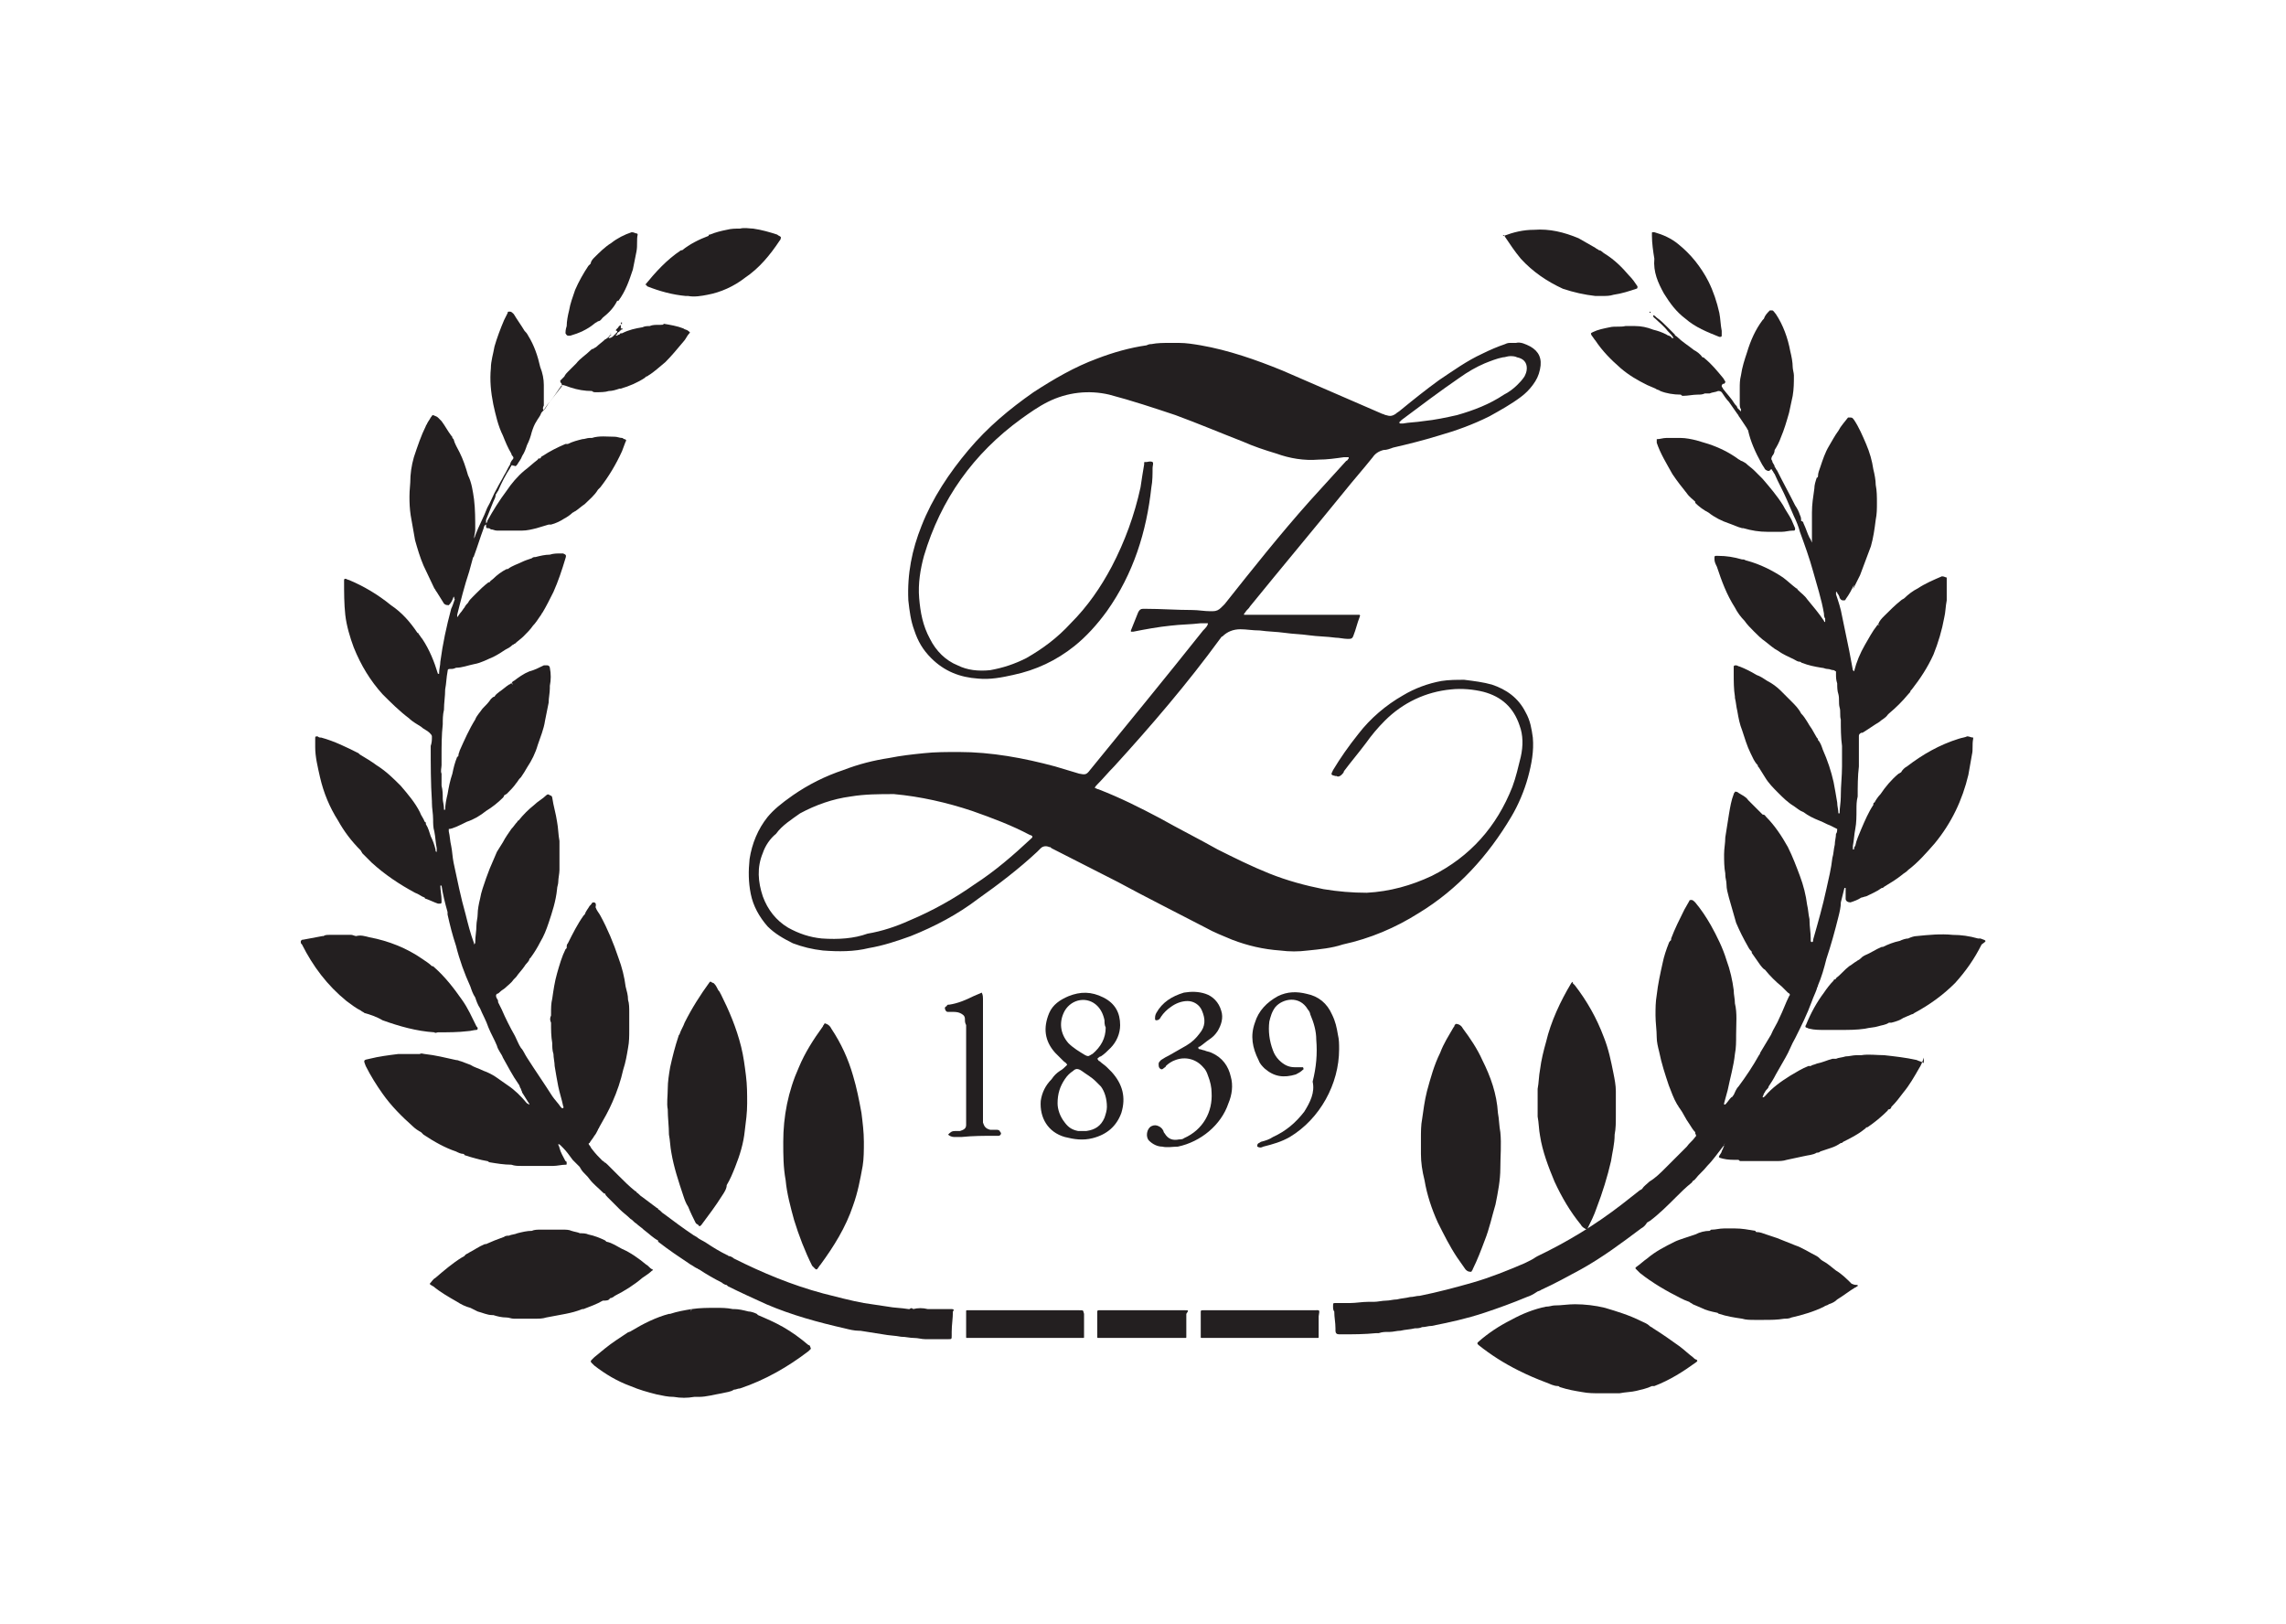 <?xml version="1.0" encoding="utf-8"?>
<!-- Generator: Adobe Illustrator 25.1.0, SVG Export Plug-In . SVG Version: 6.00 Build 0)  -->
<svg version="1.1" id="Layer_1" xmlns="http://www.w3.org/2000/svg" xmlns:xlink="http://www.w3.org/1999/xlink" x="0px" y="0px"
	 viewBox="0 0 190 135" style="enable-background:new 0 0 190 135;" xml:space="preserve">
<style type="text/css">
	.st0{fill:#231F20;}
</style>
<g>
	<path class="st0" d="M63.8,67.9c-0.8,1-1.3,2.2-1.5,3.5c-0.1,1-0.1,1.9,0.1,2.9c0.2,1,0.7,1.9,1.4,2.7c0.6,0.6,1.3,1,2.1,1.4
		c0.8,0.3,1.6,0.5,2.5,0.6c1.3,0.1,2.6,0.1,3.8-0.2c1.2-0.2,2.4-0.6,3.5-1c2-0.8,3.9-1.8,5.6-3.1c1.7-1.2,3.4-2.5,4.9-3.9
		c0.1-0.1,0.2-0.2,0.3-0.3c0.2-0.2,0.5-0.2,0.7-0.1c0.1,0,0.1,0,0.2,0.1c1.8,0.9,3.7,1.9,5.5,2.8c2.4,1.3,4.8,2.5,7.3,3.8
		c0.7,0.4,1.5,0.7,2.2,1c1.3,0.5,2.6,0.8,4,0.9c0.8,0.1,1.5,0.1,2.3,0c1-0.1,2-0.2,2.9-0.5c2.3-0.5,4.4-1.4,6.3-2.6
		c3.3-2,5.8-4.8,7.7-8c0.6-1,1.1-2.2,1.4-3.3c0.3-1.1,0.5-2.2,0.4-3.3c-0.1-0.7-0.2-1.4-0.6-2.1c-0.6-1.2-1.6-1.9-2.8-2.3
		c-0.7-0.2-1.5-0.3-2.3-0.4c-0.6,0-1.3,0-1.9,0.1c-1.1,0.2-2.2,0.6-3.2,1.2c-1.4,0.8-2.7,1.9-3.7,3.2c-0.8,1-1.5,2-2.1,3
		c-0.2,0.4-0.2,0.4,0.2,0.5c0,0,0.1,0,0.1,0c0.1,0.1,0.3,0,0.4-0.1c0.1-0.1,0.2-0.2,0.2-0.3c0.6-0.8,1.2-1.5,1.8-2.3
		c0.5-0.7,1-1.3,1.6-1.9c1.5-1.5,3.4-2.4,5.5-2.6c0.9-0.1,1.9,0,2.7,0.2c1.5,0.4,2.5,1.3,3,2.8c0.3,0.8,0.3,1.7,0.1,2.6
		c-0.2,0.8-0.4,1.7-0.7,2.5c-1.3,3.3-3.5,5.8-6.7,7.4c-1.7,0.8-3.5,1.3-5.4,1.4c-1.2,0-2.4-0.1-3.6-0.3c-1.5-0.3-3-0.7-4.5-1.3
		c-1.5-0.6-2.9-1.3-4.3-2c-1.6-0.9-3.2-1.7-4.8-2.6c-1.7-0.9-3.3-1.7-5.1-2.4c-0.1,0-0.2-0.1-0.3-0.1c0-0.1,0.1-0.2,0.2-0.3
		c0.5-0.5,0.9-1,1.4-1.5c3.1-3.4,6.1-6.9,8.8-10.6c0.1-0.1,0.1-0.2,0.2-0.2c0.4-0.4,0.9-0.6,1.5-0.6c0.5,0,1,0.1,1.6,0.1
		c0.7,0.1,1.4,0.1,2.1,0.2c0.7,0.1,1.3,0.1,2,0.2c0.7,0.1,1.5,0.1,2.2,0.2c0.3,0,0.7,0.1,1,0.1c0.3,0,0.4,0,0.5-0.3
		c0.2-0.5,0.3-1,0.5-1.5c0-0.1,0.1-0.1,0-0.2c-0.1,0-0.2,0-0.3,0c-0.1,0-0.2,0-0.3,0c-0.1,0-0.2,0-0.3,0c-0.1,0-0.2,0-0.3,0
		c-0.1,0-0.2,0-0.3,0c-0.1,0-0.2,0-0.3,0c-0.1,0-0.2,0-0.3,0c-0.1,0-0.2,0-0.3,0c-0.1,0-0.2,0-0.3,0c-0.1,0-0.2,0-0.3,0
		c-0.1,0-0.2,0-0.3,0c-0.1,0-0.2,0-0.3,0c-0.1,0-0.2,0-0.3,0c-0.1,0-0.2,0-0.3,0c-0.1,0-0.2,0-0.3,0c-0.1,0-0.2,0-0.3,0
		c-0.1,0-0.2,0-0.3,0c-0.1,0-0.2,0-0.3,0c-0.1,0-0.2,0-0.3,0c-0.1,0-0.2,0-0.3,0c-0.1,0-0.2,0-0.3,0c-0.1,0-0.2,0-0.3,0
		c-0.1,0-0.2,0-0.3,0c-0.1,0-0.2,0-0.3,0c-0.1,0-0.2,0-0.3,0c-0.1,0-0.2,0-0.3,0c-0.1,0-0.2,0-0.3,0c-0.1,0-0.2,0-0.3,0
		c-0.1,0-0.2,0-0.3,0c-0.1,0-0.2,0-0.3,0c-0.1,0-0.2,0-0.3,0c-0.1,0-0.2,0-0.3,0c0-0.1,0-0.1,0.1-0.2c0.1-0.2,0.3-0.3,0.4-0.5
		c2.6-3.2,5.2-6.3,7.8-9.5c0.8-1,1.6-1.9,2.4-2.9c0.2-0.3,0.5-0.5,0.9-0.6c0.3,0,0.5-0.1,0.8-0.2c1.3-0.3,2.5-0.6,3.8-1
		c1.4-0.4,2.8-0.9,4.2-1.6c0.9-0.5,1.8-1,2.6-1.6c0.4-0.3,0.7-0.6,1-1c0.3-0.4,0.5-0.8,0.6-1.3c0.2-0.9-0.1-1.5-0.8-1.9
		c-0.4-0.2-0.8-0.4-1.2-0.3c-0.1,0-0.3,0-0.4,0c-0.2,0-0.3,0-0.5,0.1c-0.6,0.2-1.3,0.5-1.9,0.8c-1.3,0.6-2.4,1.4-3.6,2.2
		c-1.1,0.8-2.1,1.6-3.2,2.5c-0.1,0.1-0.3,0.2-0.4,0.3c-0.3,0.2-0.5,0.2-0.8,0.1c-0.1,0-0.2-0.1-0.3-0.1c-2.8-1.2-5.5-2.4-8.3-3.6
		c-2.2-0.9-4.5-1.7-6.8-2.1c-0.6-0.1-1.2-0.2-1.8-0.2c-0.3,0-0.5,0-0.8,0c-0.5,0-1,0-1.5,0.1c-0.1,0-0.2,0-0.4,0.1
		c-1.4,0.2-2.8,0.6-4.1,1.1c-1.9,0.7-3.6,1.7-5.3,2.8c-2,1.4-3.8,2.9-5.4,4.8c-1.6,1.9-3,4-3.9,6.3c-0.8,2-1.2,4-1.1,6.2
		c0.1,0.9,0.2,1.7,0.5,2.5c0.3,0.9,0.7,1.6,1.4,2.3c1.1,1.1,2.4,1.6,3.9,1.7c1,0.1,2-0.1,2.9-0.3c1.9-0.4,3.6-1.2,5.1-2.4
		c1-0.8,1.9-1.8,2.7-2.9c2.2-3.1,3.3-6.6,3.7-10.3c0.1-0.5,0.1-1.1,0.1-1.6c0-0.2,0.1-0.4,0-0.5c-0.2-0.1-0.4,0-0.5,0
		c0,0-0.1,0-0.1,0c-0.1,0-0.1,0-0.1,0.1c0,0,0,0.1,0,0.1c-0.1,0.6-0.2,1.2-0.3,1.9c-0.5,2.3-1.3,4.5-2.4,6.6c-0.9,1.7-2,3.3-3.4,4.7
		c-1.1,1.2-2.3,2.1-3.7,2.9c-1,0.5-1.9,0.8-3,1c-1,0.1-1.9,0-2.7-0.4c-1-0.4-1.8-1.2-2.3-2.2c-0.6-1.1-0.8-2.2-0.9-3.4
		c-0.1-1.2,0.1-2.4,0.4-3.5c1.4-4.7,4.1-8.5,8.1-11.4c0.7-0.5,1.4-1,2.2-1.4c1.6-0.8,3.4-1,5.1-0.6c1.9,0.5,3.7,1.1,5.5,1.7
		c1.9,0.7,3.8,1.5,5.6,2.2c0.9,0.4,1.8,0.7,2.8,1c1.1,0.4,2.3,0.6,3.5,0.5c0.7,0,1.4-0.1,2.1-0.2c0.1,0,0.2,0,0.3,0c0,0,0.1,0,0.1,0
		c0,0,0,0.1,0,0.1c-0.1,0.1-0.1,0.2-0.2,0.2c-1,1.1-2,2.2-3,3.3c-2.5,2.8-4.8,5.7-7.1,8.6c-0.1,0.1-0.2,0.2-0.3,0.3
		c-0.2,0.2-0.4,0.3-0.7,0.3c-0.1,0-0.2,0-0.2,0c-0.5,0-1-0.1-1.5-0.1c-1.3,0-2.6-0.1-3.9-0.1c-0.1,0-0.1,0-0.2,0
		c-0.2,0-0.3,0.1-0.4,0.3c-0.2,0.5-0.4,1-0.6,1.5c0,0,0,0.1,0,0.1c0.1,0,0.1,0,0.2,0c1-0.2,2.1-0.4,3.1-0.5c0.8-0.1,1.7-0.1,2.5-0.2
		c0.2,0,0.4,0,0.6,0c0,0.2-0.2,0.4-0.4,0.6c-3.1,3.9-6.3,7.8-9.4,11.6c-0.3,0.4-0.4,0.4-0.9,0.3c-0.7-0.2-1.3-0.4-2-0.6
		c-2.6-0.7-5.3-1.2-8-1.2c-1,0-2,0-2.9,0.1c-1,0.1-1.9,0.2-2.9,0.4c-1.3,0.2-2.5,0.5-3.8,1c-1.5,0.5-2.9,1.2-4.2,2.1
		C64.9,66.8,64.3,67.3,63.8,67.9z M116.4,35c0,0,0.1-0.1,0.1-0.1c1.6-1.2,3.2-2.4,4.8-3.5c0.7-0.5,1.4-0.9,2.1-1.2
		c0.5-0.2,1-0.4,1.5-0.5c0.2,0,0.4-0.1,0.6-0.1c0.2,0,0.4,0,0.6,0.1c0.5,0.1,0.8,0.4,0.8,0.9c0,0.3-0.1,0.5-0.2,0.7
		c-0.2,0.3-0.4,0.5-0.6,0.7c-0.3,0.3-0.7,0.6-1.1,0.8c-1.2,0.8-2.5,1.3-3.9,1.7c-0.9,0.2-1.8,0.4-2.8,0.5c-0.6,0.1-1.2,0.1-1.7,0.2
		c-0.1,0-0.1,0-0.2,0c0,0-0.1,0-0.1-0.1C116.3,35.1,116.3,35.1,116.4,35z M66.5,67.6c1.3-0.7,2.7-1.2,4.2-1.4
		c1.2-0.2,2.4-0.2,3.6-0.2c2.2,0.2,4.4,0.7,6.5,1.4c1.7,0.6,3.3,1.2,4.8,2c0.1,0,0.2,0.1,0.2,0.1c0,0,0,0,0,0.1c0,0-0.1,0.1-0.1,0.1
		c-1.5,1.4-3,2.7-4.7,3.8c-1.7,1.2-3.5,2.2-5.4,3c-1.1,0.5-2.3,0.9-3.5,1.1C71,78,69.7,78.1,68.3,78c-1-0.1-1.9-0.4-2.8-0.9
		c-1-0.6-1.7-1.5-2.1-2.6c-0.4-1.2-0.5-2.4,0-3.6c0.2-0.6,0.6-1.2,1.1-1.6C65,68.6,65.8,68.1,66.5,67.6z"/>
	<path class="st0" d="M71.6,92.5c-0.2-1.1-0.4-2.1-0.7-3.1c-0.4-1.4-1-2.7-1.8-3.9c-0.1-0.2-0.2-0.3-0.4-0.4c-0.1,0-0.1-0.1-0.2,0
		c0,0.1-0.1,0.1-0.1,0.2c-0.8,1.1-1.5,2.2-2,3.4c-0.9,2-1.3,4.1-1.3,6.2c0,1.1,0,2.1,0.2,3.2c0.1,1.1,0.4,2.2,0.7,3.3
		c0.4,1.3,0.9,2.6,1.5,3.8c0.1,0.1,0.2,0.2,0.3,0.3c0.1,0,0.1,0,0.1,0c0.1-0.1,0.2-0.3,0.3-0.4c1.1-1.5,2.1-3.1,2.7-4.9
		c0.4-1.1,0.6-2.2,0.8-3.3c0.1-0.6,0.1-1.3,0.1-2C71.8,94.1,71.7,93.3,71.6,92.5z"/>
	<path class="st0" d="M130.7,81.6c0,0-0.1,0.1-0.1,0.1c-0.9,1.5-1.7,3.2-2.1,4.9c-0.2,0.7-0.4,1.5-0.5,2.3c-0.1,0.5-0.1,1.1-0.2,1.6
		c0,0.8,0,1.5,0,2.3c0.1,0.5,0.1,1.1,0.2,1.6c0.2,1.3,0.7,2.6,1.2,3.8c0.6,1.3,1.3,2.5,2.2,3.6c0.1,0.2,0.3,0.3,0.5,0.4
		c0.3-0.6,0.6-1.2,0.8-1.8c0.5-1.3,0.9-2.6,1.2-3.9c0.1-0.7,0.3-1.4,0.3-2.2c0.1-0.5,0.1-1,0.1-1.6c0-0.7,0-1.4,0-2
		c0-0.5-0.1-1-0.2-1.5c-0.2-1-0.4-2-0.8-3c-0.6-1.6-1.4-3-2.4-4.3c-0.1-0.1-0.1-0.1-0.2-0.2C130.8,81.7,130.7,81.7,130.7,81.6z"/>
	<path class="st0" d="M123.2,88.1c-0.4-0.9-1-1.8-1.6-2.6c-0.1-0.2-0.3-0.4-0.6-0.4c0,0,0,0-0.1,0.1c0,0.1-0.1,0.2-0.1,0.2
		c-0.4,0.7-0.8,1.3-1.1,2.1c-0.5,1-0.8,2.1-1.1,3.2c-0.2,0.8-0.3,1.6-0.4,2.3c-0.1,0.5-0.1,1.1-0.1,1.6c0,0.4,0,0.8,0,1.3
		c0,0.7,0.1,1.4,0.3,2.2c0.2,1.2,0.6,2.4,1.1,3.5c0.5,1,1,2,1.6,2.9c0.2,0.3,0.5,0.7,0.7,1c0.1,0.1,0.2,0.2,0.4,0.2
		c0.1,0,0.1,0,0.1,0c0-0.1,0.1-0.1,0.1-0.2c0.4-0.8,0.7-1.6,1-2.4c0.4-1,0.6-2,0.9-3c0.2-1,0.4-2,0.4-3c0-1,0.1-2,0-3
		c-0.1-0.5-0.1-1.1-0.2-1.6C124.4,90.9,123.9,89.5,123.2,88.1z"/>
	<path class="st0" d="M59.7,82.3c-0.1-0.2-0.2-0.4-0.3-0.5c0,0-0.1-0.1-0.1-0.1c-0.1,0-0.2-0.1-0.2-0.1c0,0,0,0-0.1,0
		c-0.8,1.1-1.5,2.2-2.1,3.4c-0.1,0.3-0.3,0.6-0.4,0.9c0,0.1-0.1,0.1-0.1,0.2c-0.3,0.9-0.5,1.7-0.7,2.6c-0.1,0.6-0.2,1.2-0.2,1.8
		c0,0.6-0.1,1.2,0,1.7c0,0.7,0.1,1.4,0.1,2.1c0.1,0.5,0.1,1,0.2,1.5c0.2,1.2,0.6,2.4,1,3.6c0.1,0.3,0.2,0.6,0.4,0.9
		c0.2,0.5,0.4,0.9,0.6,1.3c0.1,0.2,0.2,0.1,0.3,0.3c0,0,0,0,0.1,0c0,0,0.1-0.1,0.1-0.1c0.6-0.8,1.2-1.6,1.7-2.4
		c0.2-0.3,0.4-0.6,0.4-0.9c0.3-0.5,0.5-1,0.7-1.5c0.4-1,0.7-2,0.8-3c0.1-0.8,0.2-1.5,0.2-2.3c0-0.8,0-1.5-0.1-2.3
		c-0.1-0.8-0.2-1.6-0.4-2.4c-0.4-1.6-1-3-1.7-4.4C59.9,82.7,59.9,82.5,59.7,82.3C59.7,82.4,59.8,82.4,59.7,82.3z"/>
	<path class="st0" d="M31.8,84.8c1.4,0.5,2.8,0.9,4.3,1c0.1,0.1,0.2,0,0.3,0c0.8,0,1.7,0,2.5-0.1c0.2,0,0.5-0.1,0.7-0.1
		c0.1,0,0.1-0.1,0.1-0.1c0-0.1,0-0.1-0.1-0.2c-0.4-0.8-0.7-1.5-1.2-2.2c-0.7-1-1.4-1.9-2.3-2.7c-0.1-0.1-0.1-0.1-0.2-0.1
		c-0.2-0.2-0.5-0.4-0.8-0.6c-1.3-0.9-2.8-1.5-4.4-1.8c-0.4-0.1-0.7-0.2-1.1-0.1c-0.1,0-0.3-0.1-0.4-0.1c-0.6,0-1.1,0-1.7,0
		c0,0,0,0-0.1,0c-0.2,0-0.4,0-0.5,0.1c0,0-0.1,0-0.1,0c-0.5,0.1-1.1,0.2-1.6,0.3c-0.1,0-0.1,0-0.2,0.1c0,0,0,0.1,0,0.1
		c0,0.1,0,0.1,0.1,0.2c0.9,1.8,2.1,3.4,3.7,4.7c0.4,0.3,0.8,0.6,1.2,0.8c0.1,0.1,0.2,0.1,0.3,0.2C30.7,84.3,31.3,84.5,31.8,84.8z"/>
	<path class="st0" d="M93.2,92.5c0.4-1.3,0.1-2.4-0.8-3.4c-0.1-0.1-0.3-0.3-0.4-0.4c-0.2-0.2-0.4-0.3-0.6-0.5
		c-0.1,0-0.1-0.1-0.2-0.2c0.1-0.1,0.2-0.2,0.3-0.2c0.3-0.2,0.5-0.4,0.8-0.7c0.5-0.5,0.8-1.2,0.8-1.9c0-1-0.4-1.8-1.4-2.3
		c-1-0.5-1.9-0.5-2.9-0.1c-0.7,0.3-1.3,0.7-1.6,1.4c-0.5,1.2-0.4,2.3,0.5,3.3c0.2,0.2,0.5,0.5,0.7,0.7c0.1,0.1,0.2,0.1,0.3,0.3
		c-0.2,0.2-0.4,0.4-0.6,0.5c-0.3,0.2-0.5,0.4-0.7,0.7c-0.5,0.5-0.8,1.1-0.9,1.8c-0.1,1.4,0.6,2.6,2,3c0.8,0.2,1.5,0.3,2.3,0.1
		C92,94.3,92.8,93.6,93.2,92.5z M88.5,84c0.6-1,1.9-1.2,2.7-0.4c0.3,0.3,0.5,0.7,0.6,1.2c0,0.2,0,0.4,0.1,0.6c0,0.9-0.4,1.6-1.1,2.2
		c-0.1,0-0.1,0.1-0.2,0.1c-0.1,0.1-0.2,0.1-0.4,0c-0.5-0.3-1-0.6-1.4-1C88.1,85.9,88,84.9,88.5,84z M92,92c0,0.3-0.1,0.6-0.2,0.9
		c-0.3,0.7-0.8,1-1.5,1.1c-0.2,0-0.5,0-0.7,0c-0.5-0.1-0.8-0.3-1.1-0.7c-0.4-0.5-0.6-1.1-0.6-1.6c0-0.8,0.2-1.4,0.6-2
		c0.2-0.3,0.4-0.5,0.7-0.7c0.2-0.2,0.4-0.2,0.7,0c0.4,0.3,0.8,0.5,1.2,0.9c0.1,0.1,0.3,0.3,0.4,0.4C91.8,90.7,92,91.3,92,92z"/>
	<path class="st0" d="M125.1,19.7c0.4,0.6,0.8,1.2,1.3,1.8c1,1.1,2.2,1.9,3.5,2.5c0.9,0.3,1.8,0.5,2.7,0.6c0.2,0,0.4,0,0.5,0
		c0.4,0,0.7,0,1-0.1c0.7-0.1,1.3-0.3,1.9-0.5c0.1,0,0.1-0.1,0.1-0.2c-0.2-0.3-0.4-0.6-0.7-0.9c-0.6-0.7-1.2-1.3-2-1.8
		c-0.2-0.1-0.3-0.3-0.5-0.3c-0.1-0.1-0.2-0.1-0.3-0.2c-0.5-0.3-0.9-0.5-1.4-0.8c-1.2-0.5-2.4-0.8-3.7-0.7c-0.9,0-1.7,0.2-2.5,0.5
		c0,0-0.1,0-0.1,0C125,19.5,125,19.5,125.1,19.7C125.1,19.7,125.1,19.7,125.1,19.7z"/>
	<path class="st0" d="M108.4,92.4c-0.7,0.9-1.5,1.6-2.6,2.1c-0.3,0.2-0.6,0.3-1,0.4c-0.1,0.1-0.3,0.1-0.3,0.3c0,0.1,0,0.1,0,0.1
		c0.2,0.1,0.3,0.1,0.5,0c0.8-0.2,1.5-0.4,2.2-0.8c2.5-1.5,4.1-4.4,4.1-7.3c0-0.4,0-0.8-0.1-1.2c-0.1-0.6-0.2-1.1-0.5-1.7
		c-0.4-0.9-1.1-1.5-2.1-1.7c-0.8-0.2-1.6-0.2-2.4,0.2c-0.9,0.5-1.6,1.2-1.9,2.2c-0.4,1.1-0.2,2.1,0.3,3.1c0.1,0.3,0.3,0.5,0.5,0.7
		c0.8,0.7,1.6,0.8,2.6,0.5c0.2-0.1,0.4-0.2,0.6-0.4c0.1,0,0-0.2,0-0.2c0,0-0.1,0-0.1,0c-0.2,0-0.4,0-0.6,0c-0.5,0-0.9-0.2-1.3-0.6
		c-0.2-0.2-0.4-0.5-0.5-0.8c-0.3-0.8-0.4-1.6-0.3-2.4c0.1-0.4,0.2-0.8,0.5-1.2c0.6-0.7,2-1,2.7,0.2c0.1,0.1,0.2,0.3,0.2,0.4
		c0.3,0.7,0.5,1.4,0.5,2.1c0.1,1.2,0,2.3-0.3,3.5C109.3,90.8,108.9,91.6,108.4,92.4z"/>
	<path class="st0" d="M164.6,78c-0.1,0-0.1,0-0.2,0c-0.7-0.2-1.4-0.3-2.1-0.3c-1-0.1-2,0-3,0.1c-0.2,0-0.5,0.1-0.7,0.2
		c-0.2,0-0.5,0.1-0.7,0.2c-0.5,0.1-1,0.3-1.4,0.5c0,0,0,0-0.1,0c-0.5,0.2-0.9,0.5-1.4,0.7c-0.2,0.1-0.3,0.2-0.4,0.3
		c-0.1,0.1-0.2,0.1-0.3,0.2c-0.2,0.1-0.4,0.3-0.6,0.4c-0.4,0.3-0.7,0.7-1.1,1c0,0,0,0.1-0.1,0.1c0.1,0.1,0.2,0.2,0.2,0.3
		c0-0.1-0.1-0.2-0.2-0.3c0,0-0.1,0-0.1,0.1c-0.3,0.3-0.6,0.7-0.8,1c-0.6,0.8-1.1,1.7-1.5,2.7c0,0-0.1,0.1,0,0.2
		c0.1,0,0.2,0.1,0.3,0.1c0.4,0.1,0.8,0.1,1.2,0.1c0.5,0,0.9,0,1.4,0c0.7,0,1.3,0,2-0.1l0,0c0.4-0.1,0.8-0.1,1.1-0.2
		c0.3-0.1,0.6-0.1,0.9-0.3c0.1,0,0.2,0,0.2,0c0.4-0.1,0.7-0.2,1-0.4c0.2-0.1,0.5-0.2,0.7-0.3c0.1,0,0.2-0.1,0.2-0.1
		c1.3-0.7,2.4-1.5,3.4-2.5c0.9-1,1.6-2,2.2-3.2C165.1,78.2,165.2,78.2,164.6,78z"/>
	<path class="st0" d="M98.4,94.6c-0.1,0.1-0.3,0.1-0.4,0.1c-0.5,0.1-0.9,0-1.2-0.5c-0.1-0.1-0.1-0.2-0.1-0.2
		c-0.1-0.2-0.2-0.3-0.4-0.4c-0.2-0.1-0.4-0.1-0.6,0c-0.4,0.2-0.5,0.9-0.2,1.2c0.3,0.3,0.7,0.5,1.1,0.5c0.4,0.1,0.9,0,1.3,0
		c1.9-0.4,3.6-1.8,4.2-3.6c0.3-0.7,0.4-1.5,0.2-2.2c-0.2-0.9-0.7-1.6-1.6-2c-0.2-0.1-0.4-0.1-0.6-0.2c-0.1,0-0.3-0.1-0.4-0.1
		c0,0-0.1,0-0.1-0.1c0-0.1,0-0.1,0.1-0.1c0.3-0.2,0.5-0.4,0.8-0.6c0.3-0.2,0.5-0.4,0.7-0.7c0.3-0.5,0.5-1.1,0.3-1.7
		c-0.2-0.7-0.7-1.2-1.3-1.4c-0.6-0.2-1.2-0.2-1.8-0.1c-1,0.3-1.8,0.8-2.3,1.7c-0.1,0.2-0.1,0.3-0.1,0.5c0,0.1,0.1,0.1,0.1,0.1
		c0.2,0,0.3-0.1,0.4-0.3c0.2-0.3,0.5-0.6,0.8-0.8c0.4-0.3,0.9-0.5,1.4-0.5c0.5,0,1,0.3,1.2,0.8c0.3,0.7,0.3,1.3-0.2,1.9
		c-0.3,0.4-0.6,0.7-1.1,1c-0.5,0.3-0.9,0.5-1.4,0.8c-0.2,0.1-0.4,0.2-0.7,0.4c-0.1,0.1-0.2,0.2-0.2,0.3c0,0.2,0,0.3,0.1,0.4
		c0.1,0.1,0.2,0.1,0.3,0c0.1-0.1,0.2-0.1,0.2-0.2c0.2-0.2,0.5-0.4,0.8-0.5c0.8-0.3,1.7-0.1,2.3,0.6c0.2,0.2,0.3,0.4,0.4,0.7
		c0.2,0.5,0.3,1,0.3,1.4C100.8,92.4,100,93.9,98.4,94.6z"/>
	<path class="st0" d="M67.2,111.8c-0.7-0.6-1.4-1.1-2.1-1.5c-0.7-0.4-1.4-0.7-2.1-1c0,0-0.1-0.1-0.1-0.1c-0.2-0.1-0.5-0.2-0.7-0.2
		c-0.4-0.1-0.8-0.2-1.2-0.2c0,0-0.1,0-0.1,0c-0.5-0.1-0.9-0.1-1.4-0.1c-0.7,0-1.3,0-2,0.1c0,0.1-0.1,0.1-0.1,0.2
		c0-0.1,0-0.1,0.1-0.2c-0.6,0.1-1.2,0.2-1.8,0.4c0,0-0.1,0-0.1,0c-1.1,0.3-2.1,0.8-3.1,1.4c-0.1,0.1-0.3,0.1-0.4,0.2
		c-0.3,0.2-0.6,0.4-0.9,0.6c-0.6,0.4-1.2,0.9-1.8,1.4c-0.4,0.4-0.4,0.3,0,0.7c0.9,0.7,1.9,1.3,3,1.7c0.7,0.3,1.4,0.5,2.2,0.7
		c0.5,0.1,0.9,0.2,1.4,0.2c0.6,0.1,1.1,0.1,1.7,0c0.1,0,0.3,0,0.4,0c0.6,0,1.3-0.2,1.9-0.3c0.4-0.1,0.7-0.1,1-0.3c0,0,0,0,0,0
		c0.2,0,0.3-0.1,0.5-0.1c2.1-0.7,4-1.8,5.7-3.1c0.1-0.1,0.1-0.1,0.2-0.2C67.3,111.8,67.3,111.8,67.2,111.8z"/>
	<path class="st0" d="M138.3,24.4c0.5,0.8,1,1.5,1.8,2.1c0.8,0.7,1.8,1.1,2.8,1.5c0,0,0.1,0,0.1,0c0,0,0.1,0,0.1-0.1
		c0-0.1,0-0.1,0-0.2c0-0.1,0-0.2,0-0.2c-0.1-0.5-0.1-1-0.2-1.5c-0.2-0.9-0.5-1.8-0.9-2.6c-0.3-0.6-0.7-1.2-1.1-1.7
		c-0.4-0.5-0.9-1-1.4-1.4c-0.6-0.5-1.3-0.8-2-1c0,0-0.1,0-0.1,0c-0.1,0-0.1,0-0.1,0.1c0,0.1,0,0.1,0,0.2c0,0.6,0.1,1.3,0.2,1.9
		C137.4,22.6,137.8,23.5,138.3,24.4z"/>
	<path class="st0" d="M109.2,108.9c-3,0-6,0-9,0c-0.1,0-0.2,0-0.2,0c-0.2,0-0.2,0-0.2,0.2c0,0.6,0,1.3,0,1.9c0,0,0,0,0,0.1
		c0,0.1,0,0.1,0.1,0.1c0.1,0,0.2,0,0.3,0c1.5,0,3,0,4.5,0c1.5,0,3,0,4.5,0c0.1,0,0.2,0,0.3,0c0.1,0,0.1,0,0.1-0.1c0-0.1,0-0.2,0-0.2
		c0-0.5,0-1,0-1.5C109.7,108.8,109.7,108.9,109.2,108.9z"/>
	<path class="st0" d="M89.7,108.9c-3,0-6.1,0-9.1,0c-0.1,0-0.2,0-0.2,0c-0.1,0-0.1,0-0.1,0.1c0,0.1,0,0.1,0,0.2c0,0.6,0,1.2,0,1.7
		c0,0.1,0,0.1,0,0.2c0,0.1,0,0.1,0.1,0.1c0.1,0,0.2,0,0.3,0c1.5,0,3,0,4.5,0c1.5,0,3,0,4.5,0c0.1,0,0.2,0,0.3,0c0.1,0,0.1,0,0.1-0.1
		c0-0.1,0-0.1,0-0.2c0-0.6,0-1.1,0-1.7C90,108.9,90.1,108.9,89.7,108.9z"/>
	<path class="st0" d="M98.5,108.9c-2.3,0-4.6,0-7,0c-0.1,0-0.1,0-0.2,0c0,0-0.1,0-0.1,0.1c0,0.1,0,0.1,0,0.2c0,0.6,0,1.2,0,1.7
		c0,0.1,0,0.1,0,0.2c0,0.1,0,0.1,0.1,0.1c0.1,0,0.1,0,0.2,0c1.1,0,2.3,0,3.4,0c1.1,0,2.3,0,3.4,0c0.1,0,0.2,0,0.2,0
		c0.1,0,0.1,0,0.1-0.1c0-0.1,0-0.1,0-0.2c0-0.6,0-1.1,0-1.7C98.8,108.9,98.8,108.9,98.5,108.9z"/>
	<path class="st0" d="M144.7,38.3c-0.1-0.1-0.2-0.1-0.3-0.2c-0.7-0.5-1.5-0.9-2.4-1.2c-0.3-0.1-0.7-0.2-1-0.3
		c-0.4-0.1-0.9-0.2-1.3-0.2c-0.4,0-0.8,0-1.2,0c-0.3,0-0.5,0.1-0.8,0.1c0,0.1,0,0.2,0,0.3c0.3,0.9,0.8,1.7,1.3,2.6
		c0.4,0.6,0.8,1.1,1.2,1.6c0.2,0.3,0.5,0.5,0.7,0.7c0,0,0,0,0,0.1c0.3,0.3,0.7,0.6,1.1,0.8c0.5,0.4,1.1,0.7,1.7,0.9
		c0.3,0.1,0.7,0.3,1.1,0.4v0c0,0,0.1,0,0.1,0c0.7,0.2,1.3,0.3,2,0.3c0.4,0,0.8,0,1.2,0c0.3,0,0.6-0.1,0.9-0.1c0,0,0.1,0,0.1,0
		c0.1,0,0.1-0.1,0.1-0.2c-0.1-0.2-0.2-0.5-0.3-0.7c-0.2-0.4-0.5-0.8-0.7-1.2c-0.5-0.8-1.1-1.5-1.7-2.2c-0.2-0.2-0.5-0.5-0.7-0.7
		c-0.2-0.2-0.5-0.4-0.7-0.6C144.9,38.4,144.8,38.3,144.7,38.3C144.7,38.3,144.7,38.3,144.7,38.3C144.7,38.3,144.7,38.3,144.7,38.3z"
		/>
	<path class="st0" d="M82.7,94.4c0.1,0,0.2,0,0.3,0c0.1,0,0.2-0.1,0.2-0.2c0-0.1-0.1-0.1-0.1-0.2c-0.1-0.1-0.2-0.1-0.3-0.1
		c-0.2,0-0.4,0-0.5,0c-0.4-0.1-0.5-0.3-0.6-0.6c0-0.2,0-0.3,0-0.5c0-2.1,0-4.2,0-6.3c0-1.2,0-2.3,0-3.5c0-0.1,0-0.3-0.1-0.5
		c-0.2,0.1-0.5,0.2-0.7,0.3c-0.6,0.3-1.3,0.6-2,0.7c-0.1,0-0.2,0-0.2,0.1c-0.2,0.1-0.2,0.2-0.1,0.4c0.1,0.1,0.1,0.1,0.2,0.1
		c0.1,0,0.2,0,0.3,0c0.2,0,0.5,0,0.7,0.1c0.2,0.1,0.4,0.2,0.4,0.5c0,0.2,0,0.3,0.1,0.5c0,0.3,0,0.6,0,1c0,2.3,0,4.6,0,6.9
		c0,0.1,0,0.3,0,0.4c0,0.3-0.2,0.4-0.5,0.5c-0.1,0-0.2,0-0.4,0c-0.3,0-0.4,0.1-0.6,0.3c0.1,0.1,0.3,0.2,0.5,0.2c0.2,0,0.4,0,0.6,0
		C80.9,94.4,81.8,94.4,82.7,94.4z"/>
	<path class="st0" d="M50.7,107.9c0.1,0,0.3-0.1,0.4-0.2c0.8-0.4,1.6-0.9,2.3-1.5c0.3-0.2,0.6-0.4,0.8-0.6c0.1,0,0.1-0.1,0-0.1
		c-0.2-0.1-0.3-0.3-0.5-0.4c-0.6-0.5-1.3-1-2-1.3c-0.4-0.2-0.8-0.5-1.3-0.6c0,0-0.1-0.1-0.1-0.1c-0.4-0.2-0.9-0.4-1.4-0.5
		c-0.2-0.1-0.5-0.1-0.7-0.1c-0.2-0.1-0.4-0.1-0.7-0.2c-0.2-0.1-0.5-0.1-0.7-0.1c-0.6,0-1.3,0-1.9,0c-0.2,0-0.5,0-0.7,0.1
		c-0.4,0-0.8,0.1-1.2,0.2c-0.2,0.1-0.5,0.1-0.7,0.2c-0.1,0-0.3,0-0.4,0.1c-0.3,0.1-0.5,0.2-0.8,0.3c-0.2,0.1-0.5,0.2-0.7,0.3
		c0,0-0.1,0-0.1,0c-0.5,0.2-0.9,0.5-1.3,0.7c-0.1,0.1-0.3,0.1-0.4,0.3c-0.1,0-0.1,0.1-0.2,0.1c-0.8,0.5-1.5,1.1-2.2,1.7
		c-0.2,0.1-0.3,0.3-0.4,0.4c-0.1,0.1-0.1,0.1,0,0.2c0.1,0,0.1,0.1,0.2,0.1c0.6,0.5,1.3,0.9,2,1.3c0.3,0.2,0.7,0.4,1.1,0.5
		c0.2,0.1,0.4,0.2,0.6,0.3c0.4,0.1,0.8,0.3,1.2,0.3c0,0,0.1,0,0.1,0c0.3,0.1,0.7,0.2,1.1,0.2c0.2,0,0.4,0.1,0.6,0.1
		c0.6,0,1.2,0,1.8,0c0.3,0,0.6,0,0.9-0.1c0.5-0.1,1.1-0.2,1.6-0.3c0.5-0.1,0.9-0.2,1.4-0.4c0,0,0,0,0.1,0c0.5-0.2,1.1-0.4,1.6-0.7
		C50.4,108.1,50.6,108.1,50.7,107.9z"/>
	<path class="st0" d="M140.7,112.8c-0.4-0.3-0.7-0.6-1.1-0.9c-0.7-0.5-1.4-1-2.2-1.5c-0.1-0.1-0.2-0.1-0.3-0.2
		c-0.2-0.2-0.5-0.3-0.7-0.4c-1-0.5-2-0.8-3-1.1c-0.8-0.2-1.7-0.3-2.5-0.3c-0.6,0-1.1,0.1-1.7,0.1c-0.2,0-0.4,0.1-0.7,0.1
		c-1,0.2-2,0.6-2.9,1.1c-1,0.5-1.9,1.1-2.7,1.8c0,0-0.1,0.1-0.1,0.1c0,0,0,0.1,0,0.1c0,0,0.1,0.1,0.1,0.1c1,0.8,2.1,1.5,3.3,2.1
		c0.8,0.4,1.5,0.7,2.3,1c0.3,0.1,0.6,0.3,1,0.3c0.1,0,0.1,0.1,0.2,0.1c0.6,0.2,1.2,0.3,1.8,0.4c0.5,0.1,1,0.1,1.5,0.1
		c0.5,0,1.1,0,1.6,0c0.5-0.1,1-0.1,1.4-0.2c0.4-0.1,0.9-0.2,1.3-0.4c0.1,0,0.1,0,0.2,0c1.3-0.5,2.4-1.2,3.5-2c0.1-0.1,0.1-0.1,0-0.2
		C140.9,113,140.8,112.9,140.7,112.8z"/>
	<path class="st0" d="M47,27.7C47,27.8,47,27.8,47,27.7c0.1,0.2,0.2,0.2,0.2,0.2c0.1,0,0.1,0,0.2,0c0.7-0.2,1.4-0.5,2-1
		c0.1-0.1,0.2-0.1,0.3-0.2c0.2,0,0.3-0.2,0.4-0.3c0.5-0.4,0.9-0.8,1.2-1.4c0,0,0,0,0.1,0c0.6-0.8,0.9-1.7,1.2-2.6
		c0.1-0.5,0.2-1,0.3-1.5c0.1-0.5,0-1,0.1-1.4c0,0,0-0.1-0.1-0.1c-0.1,0-0.2-0.1-0.4-0.1c-0.6,0.2-1.2,0.5-1.7,0.9
		c-0.5,0.3-1,0.8-1.4,1.2c-0.1,0.1-0.3,0.3-0.3,0.5c-0.1,0.1-0.1,0.1-0.2,0.2c-0.4,0.6-0.8,1.3-1.1,2c-0.2,0.6-0.4,1.1-0.5,1.7
		c-0.1,0.4-0.2,0.9-0.2,1.3C47,27.4,47,27.6,47,27.7z"/>
	<path class="st0" d="M159.8,88.3c-0.2-0.1-0.3-0.1-0.5-0.2c-0.9-0.2-1.8-0.3-2.7-0.4c-0.6,0-1.3-0.1-1.9,0c-0.1,0-0.3,0-0.4,0
		c-0.3,0-0.6,0.1-0.9,0.1c-0.3,0.1-0.6,0.1-0.8,0.2c-0.1,0-0.2,0-0.3,0c-0.4,0.1-0.8,0.3-1.3,0.4c-0.2,0.1-0.4,0.1-0.5,0.2
		c-0.1,0-0.1,0-0.2,0c-0.5,0.2-1,0.5-1.5,0.8c-0.8,0.5-1.5,1-2.1,1.7c-0.1,0.1-0.1,0.1-0.2,0.1c0,0,0,0,0,0c0,0,0,0,0,0
		c0-0.1,0.1-0.2,0.1-0.3c0.1-0.1,0.1-0.2,0.2-0.3c0.1-0.1,0.2-0.2,0.2-0.3c0.2-0.3,0.4-0.6,0.6-1c0.3-0.5,0.5-0.9,0.8-1.4
		c0.3-0.5,0.5-1.1,0.8-1.6c0.5-1,1-2,1.4-3.1c0.1-0.3,0.3-0.7,0.4-1c0-0.1,0.1-0.2,0.1-0.3c0.3-0.7,0.5-1.4,0.7-2.2
		c0.4-1.2,0.7-2.3,1-3.5c0.1-0.4,0.2-0.8,0.2-1.2c0.1-0.4,0.2-0.8,0.3-1.2c0,0,0.1,0,0.1,0c0,0.3,0,0.6,0,0.9c0,0.2,0.2,0.3,0.4,0.3
		c0.3-0.1,0.6-0.2,0.9-0.4c0,0,0,0,0,0c0,0,0,0,0,0c0.1,0,0.3-0.1,0.4-0.1c0.4-0.2,0.9-0.4,1.3-0.7c0.1,0,0.1,0,0.2-0.1
		c0.5-0.3,1-0.6,1.5-1c0.1-0.1,0.3-0.2,0.4-0.3c0-0.1,0-0.1-0.1-0.2c0-0.1,0-0.1,0-0.2c0-0.1,0-0.1,0-0.2c0,0.1,0,0.1,0,0.2
		c0,0.1,0,0.1,0,0.2c0,0.1,0,0.1,0.1,0.2c0,0,0.1-0.1,0.1-0.1c0.8-0.6,1.5-1.4,2.2-2.2c1.4-1.7,2.3-3.6,2.8-5.7
		c0.1-0.6,0.2-1.1,0.3-1.7c0.1-0.4,0-0.8,0.1-1.3c0,0,0-0.1,0-0.1c-0.2,0-0.3-0.1-0.5-0.1c-0.2,0.1-0.4,0.1-0.7,0.2
		c-1.6,0.5-3,1.3-4.3,2.3c-0.2,0.1-0.4,0.3-0.5,0.5c-0.1,0-0.1,0.1-0.2,0.1c-0.6,0.5-1.1,1.1-1.5,1.7c-0.2,0.2-0.4,0.5-0.5,0.7
		c-0.1,0-0.1,0.1-0.1,0.2c-0.4,0.6-0.7,1.3-1,2c-0.2,0.5-0.4,0.9-0.5,1.4c-0.1,0.1-0.1,0.2-0.1,0.3c0,0,0,0-0.1,0c0-0.1,0-0.2,0-0.3
		c0.1-0.5,0.1-0.9,0.2-1.4c0.1-0.5,0.1-1.1,0.1-1.6c0-0.4,0-0.7,0.1-1.1c0-0.8,0-1.7,0.1-2.5c0-0.3,0-0.6,0-0.9c0-0.5,0-1,0-1.6
		c0-0.1,0-0.2,0.2-0.3c0,0,0,0,0,0c0,0,0.1,0,0.1,0c0.5-0.3,0.9-0.6,1.4-0.9c0.2-0.2,0.5-0.3,0.7-0.6c0,0,0.1-0.1,0.1-0.1
		c0.6-0.5,1.1-1,1.6-1.6c0.1-0.1,0.2-0.2,0.2-0.3c0,0,0,0,0,0c0,0,0.1-0.1,0.1-0.1c0.7-0.9,1.3-1.8,1.8-2.9c0.4-1,0.7-2,0.9-3.1
		c0.1-0.4,0.1-0.9,0.2-1.4c0-0.5,0-1,0-1.5c0-0.1,0-0.2,0-0.3c0,0,0-0.1,0-0.1c-0.1,0-0.2-0.1-0.4-0.1c-0.7,0.3-1.4,0.6-2,1
		c-0.4,0.2-0.8,0.5-1.1,0.8c-0.1,0.1-0.2,0.1-0.3,0.2c-0.5,0.4-0.9,0.8-1.4,1.3c-0.2,0.2-0.4,0.4-0.5,0.7c0.1,0,0.1,0.1,0.1,0.1
		c0,0-0.1-0.1-0.1-0.1c0,0-0.1,0.1-0.1,0.1c-0.4,0.5-0.7,1.1-1,1.6c-0.4,0.7-0.7,1.4-0.9,2.2c0,0-0.1-0.1-0.1-0.1
		c-0.1-0.5-0.2-1.1-0.3-1.6c-0.2-1-0.4-1.9-0.6-2.9c-0.1-0.6-0.3-1.2-0.5-1.8c0-0.1,0-0.1,0-0.2c0.1,0,0.1,0,0.1,0.1
		c0.1,0.1,0.2,0.3,0.2,0.4c0.1,0.1,0.1,0.2,0.3,0.2c0.1,0,0.2,0,0.2-0.1c0.3-0.4,0.5-0.8,0.7-1.2C154,49.1,154,49,154,49
		c0.2-0.4,0.4-0.8,0.6-1.2c0.3-0.8,0.6-1.6,0.9-2.4c0.2-0.7,0.3-1.4,0.4-2.2c0.1-0.5,0.1-0.9,0.1-1.4c0-0.5,0-1-0.1-1.5
		c0-0.4-0.1-0.9-0.2-1.3c-0.1-0.7-0.3-1.4-0.6-2.1c-0.3-0.7-0.6-1.4-1-2c-0.1-0.1-0.1-0.2-0.3-0.2c-0.1,0-0.2,0-0.2,0
		c-0.3,0.4-0.6,0.7-0.8,1.1c-0.3,0.4-0.5,0.8-0.8,1.3c-0.3,0.5-0.5,1.1-0.7,1.7c-0.1,0.3-0.2,0.5-0.2,0.8c0,0,0,0.1-0.1,0.1
		c-0.1,0.3-0.2,0.6-0.2,0.9c-0.1,0.7-0.2,1.3-0.2,2c0,0.1,0,0.2,0,0.4c0,0.2,0,0.3,0,0.5c0,0.2,0,0.5,0,0.7c0,0.2,0,0.3,0,0.5
		c0,0.1,0,0.2,0,0.4c-0.1-0.2-0.1-0.3-0.2-0.4c-0.2-0.4-0.3-0.8-0.5-1.2c0-0.1-0.1-0.2-0.2-0.2c0-0.2,0-0.3-0.1-0.5
		c-0.1-0.3-0.2-0.5-0.4-0.8c-0.5-1-1-1.9-1.5-2.9c-0.1-0.1-0.1-0.2-0.2-0.3c0-0.2-0.2-0.3-0.2-0.5c-0.1-0.1-0.1-0.2,0-0.4
		c0.1-0.1,0.2-0.3,0.2-0.5c0.2-0.3,0.4-0.7,0.5-1c0.3-0.7,0.5-1.4,0.7-2.1c0.1-0.5,0.2-0.9,0.3-1.4c0.1-0.6,0.1-1.1,0.1-1.7
		c0-0.2-0.1-0.5-0.1-0.7c0-0.4-0.1-0.9-0.2-1.3c-0.2-1.1-0.6-2.2-1.2-3.1c-0.1-0.1-0.2-0.3-0.3-0.3c-0.1,0-0.1,0-0.2,0
		c-0.2,0.2-0.4,0.4-0.5,0.7c0,0-0.1,0.1-0.1,0.1c-0.6,0.8-1,1.7-1.3,2.7c-0.2,0.6-0.4,1.2-0.5,1.9c-0.1,0.4-0.1,0.7-0.1,1.1
		c0,0.4,0,0.8,0,1.2c0,0.2,0,0.4,0.1,0.5c0,0.1,0,0.1,0,0.2c-0.1-0.1-0.2-0.2-0.3-0.3c0,0,0,0-0.1,0.1c0,0,0,0,0.1-0.1
		c0-0.1-0.1-0.2-0.2-0.3c-0.3-0.5-0.7-0.9-1-1.3c0-0.1-0.1-0.1-0.1-0.2c0-0.1,0-0.1,0.1-0.2c0,0,0,0,0.1,0c0.1-0.1,0.1-0.1,0.1-0.2
		c-0.1-0.1-0.1-0.2-0.2-0.3c-0.5-0.6-0.9-1.1-1.5-1.6c-0.1-0.1-0.1-0.1-0.2-0.1c-0.2-0.3-0.5-0.5-0.7-0.6c-0.5-0.4-1-0.7-1.4-1.1
		c0,0,0,0,0,0c-0.1-0.1-0.2-0.1-0.2-0.2c-0.2-0.2-0.4-0.4-0.6-0.6c-0.3-0.3-0.6-0.6-0.9-0.8c-0.1-0.1-0.2-0.2-0.3-0.2
		c0,0.2,0.1,0.2,0.2,0.3c0.3,0.3,0.7,0.6,1,1c0.2,0.2,0.4,0.4,0.5,0.6c0,0,0,0,0,0c0,0,0,0,0,0v0l0,0c0,0,0,0,0,0l0,0c0,0,0,0,0,0
		c0,0,0,0,0,0c-0.1,0-0.2,0-0.2-0.1c-0.1-0.1-0.3-0.1-0.4-0.2c-0.4-0.2-0.7-0.3-1.1-0.4c-0.5-0.2-1-0.3-1.5-0.3c-0.2,0-0.3,0-0.5,0
		c-0.1,0-0.2,0-0.3,0c-0.4,0.1-0.9,0-1.3,0.1c-0.5,0.1-1,0.2-1.4,0.4c-0.2,0.1-0.2,0.1-0.1,0.3c0.1,0.1,0.2,0.3,0.3,0.4
		c0.6,0.9,1.3,1.6,2.1,2.3c0.7,0.6,1.4,1,2.2,1.4c0.2,0.1,0.5,0.2,0.7,0.3c0.1,0.1,0.3,0.1,0.4,0.2c0.5,0.2,1.1,0.3,1.7,0.3
		c0.1,0.1,0.1,0.1,0.2,0.1c0.4,0,0.8-0.1,1.2-0.1c0.2,0,0.4,0,0.6-0.1c0.1,0,0.2,0,0.4,0c0.2-0.1,0.5-0.1,0.7-0.2
		c0.1,0,0.2,0,0.3,0.1c0.2,0.3,0.4,0.6,0.6,0.8c0.2,0.3,0.5,0.7,0.7,1c0.1,0.1,0.1,0.2,0.2,0.3c0.2,0.3,0.4,0.6,0.6,0.9
		c0,0.1,0.1,0.1,0.1,0.2c0.2,0.9,0.6,1.8,1.1,2.7c0.1,0.2,0.2,0.3,0.3,0.5c0.1,0.1,0.3,0.2,0.4,0.1c0,0,0.1-0.1,0.1-0.1
		c0.1,0,0.1,0.1,0.1,0.1c0.1,0.1,0.1,0.2,0.2,0.3c0,0,0,0,0,0c0.3,0.7,0.7,1.4,1,2.1c0.2,0.5,0.4,0.9,0.6,1.4
		c0.2,0.4,0.4,0.9,0.5,1.3c0,0,0,0,0,0c0.4,1.1,0.8,2.2,1.1,3.3c0.3,1.1,0.7,2.3,0.9,3.5c0,0.1,0,0.3,0.1,0.4c0,0.1,0,0.2,0,0.3
		c0,0,0,0,0,0c0,0,0,0,0,0c0,0-0.1,0-0.1-0.1c-0.4-0.6-0.9-1.2-1.4-1.8c-0.2-0.3-0.5-0.5-0.8-0.8c0,0,0-0.1-0.1-0.1
		c-0.4-0.3-0.7-0.6-1.1-0.9c-0.9-0.6-1.9-1.1-3-1.4c-0.1,0-0.2-0.1-0.3-0.1c0,0,0,0-0.1,0c-0.7-0.2-1.3-0.3-2-0.3
		c-0.1,0-0.1,0-0.2,0c-0.1,0-0.1,0.1-0.1,0.1c0,0.1,0,0.1,0,0.2c0,0.2,0.1,0.4,0.2,0.6c0.4,1.2,0.8,2.3,1.5,3.4
		c0.2,0.4,0.5,0.8,0.8,1.1c0.2,0.3,0.5,0.6,0.8,0.9c0.3,0.3,0.6,0.6,0.9,0.8c0.4,0.3,0.7,0.6,1.1,0.8c0.4,0.3,0.9,0.5,1.3,0.7
		c0.2,0.1,0.3,0.2,0.5,0.2c0.1,0,0.1,0.1,0.2,0.1c0.5,0.2,1,0.3,1.6,0.4c0.2,0,0.3,0.1,0.5,0.1c0.2,0,0.3,0.1,0.5,0.1
		c0.1,0,0.1,0.1,0.2,0.1c0,0.1,0,0.1,0,0.2c0,0.3,0,0.5,0.1,0.8c0,0.3,0,0.6,0.1,0.9c0.1,0.4,0,0.7,0.1,1.1c0.1,0.3,0,0.7,0.1,1
		c0,0.7,0,1.5,0.1,2.2c0,0.6,0,1.2,0,1.7c0,0.8-0.1,1.6-0.1,2.4c0,0,0,0.1,0,0.1c0,0.5-0.1,0.9-0.1,1.4c0,0,0,0,0,0.1c0,0,0,0,0-0.1
		c0,0,0,0-0.1,0c0-0.3-0.1-0.6-0.1-0.9c-0.1-0.6-0.2-1.2-0.3-1.7c-0.2-0.9-0.5-1.8-0.9-2.7c-0.1-0.3-0.2-0.6-0.4-0.8
		c0-0.1,0-0.1-0.1-0.2c-0.1-0.2-0.3-0.5-0.4-0.7c-0.3-0.4-0.5-0.9-0.9-1.3c-0.2-0.4-0.5-0.7-0.8-1c-0.3-0.3-0.6-0.6-0.9-0.9
		c-0.3-0.3-0.7-0.6-1.1-0.8c-0.3-0.2-0.6-0.4-0.9-0.5c-0.5-0.3-0.9-0.5-1.4-0.7c-0.1,0-0.2-0.1-0.3-0.1c-0.1,0-0.2,0-0.2,0.1
		c0,0.2,0,0.4,0,0.6c0,0.6,0,1.3,0.1,1.9c0,0,0,0.1,0,0.1c0.1,0.4,0.1,0.7,0.2,1.1c0.1,0.6,0.2,1.1,0.4,1.6c0.2,0.6,0.4,1.3,0.7,1.9
		c0.2,0.4,0.3,0.7,0.6,1c0,0.1,0,0.1,0.1,0.2c0.2,0.3,0.3,0.5,0.5,0.8c0.3,0.5,0.7,0.9,1.1,1.3c0.4,0.4,0.8,0.8,1.3,1.1
		c0.3,0.2,0.5,0.4,0.8,0.5c0.4,0.3,0.8,0.5,1.3,0.7c0.3,0.1,0.6,0.3,0.9,0.4c0.2,0.1,0.4,0.2,0.6,0.3c0,0.1,0,0.3-0.1,0.4
		c0,0.3-0.1,0.6-0.1,0.9c0.1,0,0.2,0.1,0.2,0.1c0,0,0,0.1,0,0.1c0,0,0-0.1,0-0.1c0-0.1-0.1-0.1-0.2-0.1c-0.1,0.4-0.1,0.8-0.2,1.1
		c-0.1,0.9-0.3,1.7-0.5,2.6c-0.3,1.4-0.7,2.8-1.1,4.2c0,0.1,0,0.2-0.1,0.2c0,0-0.1,0-0.1-0.1c0-0.1,0-0.1,0-0.2c0-0.5-0.1-1-0.1-1.5
		c0,0,0-0.1,0-0.1c-0.1-0.4-0.1-0.8-0.2-1.2c-0.1-0.8-0.3-1.6-0.6-2.4c-0.3-0.8-0.6-1.6-1-2.4c-0.5-0.9-1.1-1.8-1.8-2.5
		c-0.1-0.1-0.1-0.2-0.3-0.2c0,0.2,0,0.4,0,0.6c0-0.2,0-0.4,0-0.6c-0.4-0.4-0.8-0.8-1.2-1.2c-0.2-0.3-0.5-0.4-0.8-0.6
		c-0.1-0.1-0.2-0.1-0.3-0.1c0,0.1-0.1,0.1-0.1,0.2c-0.2,0.5-0.3,1.1-0.4,1.7c-0.1,0.6-0.2,1.3-0.3,1.9c0,0.5-0.1,0.9-0.1,1.4
		c0,0.5,0,1.1,0.1,1.6c0,0,0,0.1,0,0.1c0,0.3,0.1,0.5,0.1,0.8c0,0.4,0.1,0.7,0.2,1.1c0.2,0.7,0.4,1.4,0.6,2.1c0.3,0.7,0.6,1.3,1,2
		c0.1,0.2,0.2,0.3,0.3,0.4c0,0,0,0.1,0,0.1c0.2,0.3,0.5,0.7,0.7,1c0.1,0.1,0.2,0.3,0.4,0.4c0.4,0.5,0.9,1,1.4,1.4
		c0.2,0.2,0.3,0.3,0.5,0.5c0.2,0.1,0.2,0.2,0.1,0.3c-0.3,0.6-0.5,1.2-0.8,1.8c-0.2,0.5-0.5,0.9-0.7,1.4c-0.3,0.5-0.6,1-0.9,1.5
		c0,0,0,0.1-0.1,0.2c0.1,0,0.2,0,0.3,0c-0.1,0-0.1,0-0.3,0c0,0,0,0,0,0c-0.5,0.9-1.1,1.8-1.7,2.6c-0.2,0.2-0.3,0.5-0.4,0.7
		c0.1,0,0.1,0,0.2,0c0,0-0.1,0-0.2,0c-0.1,0.1-0.1,0.2-0.2,0.2c-0.2,0.2-0.3,0.4-0.5,0.6c0,0,0,0-0.1,0c0,0,0,0,0-0.1
		c0.1-0.4,0.2-0.7,0.3-1.1c0.2-1,0.5-2,0.6-3c0.1-0.5,0.1-1,0.1-1.6c0-0.9,0.1-1.8-0.1-2.6c0-0.4-0.1-0.7-0.1-1.1
		c-0.1-0.8-0.3-1.7-0.6-2.5c-0.3-1-0.8-2-1.3-2.9c-0.4-0.7-0.8-1.3-1.3-1.9c-0.1-0.1-0.2-0.2-0.3-0.2c-0.1,0-0.2,0-0.2,0.1
		c-0.1,0.2-0.3,0.5-0.4,0.7c-0.4,0.8-0.8,1.6-1.1,2.4c0,0.1,0,0.2-0.1,0.2c0,0.1-0.1,0.1-0.1,0.2c-0.2,0.5-0.4,1.1-0.5,1.6
		c-0.2,0.9-0.4,1.8-0.5,2.7c-0.1,0.6-0.1,1.1-0.1,1.7c0,0.6,0.1,1.2,0.1,1.8c0,0.4,0.1,0.8,0.2,1.2c0.2,1,0.5,1.9,0.8,2.8
		c0.2,0.5,0.4,1.1,0.7,1.6c0.1,0.1,0.1,0.2,0.2,0.3c0.3,0.4,0.5,0.9,0.8,1.3c0.2,0.3,0.3,0.5,0.5,0.7c0,0,0,0.1,0,0.1
		c0.1,0.2,0.1,0.2,0,0.3c-0.2,0.3-0.5,0.5-0.7,0.8c0.1,0,0.2,0.1,0.2,0.1c0,0-0.1-0.1-0.2-0.1c-0.1,0.1-0.2,0.2-0.2,0.2
		c-0.5,0.5-1.1,1.1-1.6,1.6c-0.4,0.4-0.8,0.8-1.3,1.1c-0.2,0.2-0.5,0.4-0.6,0.6c-0.1,0.1-0.2,0.1-0.3,0.2c-0.5,0.4-0.9,0.7-1.4,1.1
		c-2.2,1.7-4.5,3.1-7,4.3c-0.2,0.1-0.3,0.2-0.5,0.3c-0.2,0.1-0.4,0.2-0.6,0.3c-1.4,0.6-2.9,1.2-4.3,1.6c-1.4,0.4-2.9,0.8-4.4,1.1
		c-0.3,0-0.5,0.1-0.8,0.1c-0.4,0.1-0.7,0.1-1.1,0.2c-0.3,0-0.6,0.1-0.9,0.1c-0.3,0-0.7,0.1-1,0.1c-0.1,0-0.1,0-0.2,0
		c-0.1,0-0.2,0-0.3,0c-0.5,0-1,0.1-1.5,0.1c-0.4,0-0.8,0-1.2,0c-0.2,0-0.2,0-0.2,0.3c0,0.1,0,0.3,0.1,0.4c0,0.5,0.1,0.9,0.1,1.4
		c0,0.1,0,0.1,0,0.2c0,0.2,0.1,0.3,0.3,0.3c0.1,0,0.1,0,0.2,0c1,0,1.9,0,2.9-0.1c0.1,0,0.2,0,0.2,0c0.3-0.1,0.5-0.1,0.8-0.1
		c0,0,0.1,0,0.1,0c0.3,0,0.6-0.1,0.9-0.1c0.4-0.1,0.8-0.1,1.2-0.2c0.2,0,0.4,0,0.6-0.1c0.3,0,0.5-0.1,0.8-0.1
		c1.5-0.3,2.9-0.6,4.4-1.1c1.2-0.4,2.3-0.8,3.5-1.3c0.3-0.1,0.5-0.2,0.8-0.4c0.1-0.1,0.3-0.1,0.4-0.2c1.1-0.5,2.2-1.1,3.3-1.7
		c1.8-1,3.4-2.2,5-3.4c0.2-0.1,0.4-0.3,0.5-0.5c0.1,0,0.1-0.1,0.2-0.1c0.8-0.6,1.5-1.3,2.2-2c0.4-0.4,0.8-0.8,1.3-1.2
		c0.1-0.1,0.1-0.2,0.2-0.2c0,0,0.1-0.1,0.1-0.1c0.3-0.4,0.7-0.7,1-1.1c0.5-0.5,0.9-1.1,1.3-1.6c0,0,0.1-0.1,0.1-0.1
		c0-0.1,0-0.1,0.1-0.2c0,0-0.1,0.1-0.1,0.2c0,0,0,0,0,0c0,0,0.1-0.1,0.1-0.1c0.1-0.1,0.1-0.1,0-0.1c0.1,0,0,0,0,0.1
		c0,0-0.1,0.1-0.1,0.1c0,0.1-0.1,0.2-0.1,0.3c-0.1,0.1-0.1,0.3-0.2,0.4c-0.2,0.3-0.2,0.3,0.2,0.4c0,0,0,0,0,0
		c0.4,0.1,0.8,0.1,1.3,0.1c0-0.2,0-0.4,0-0.6c0,0.2,0,0.4,0,0.6c0.1,0.1,0.1,0.1,0.2,0.1c0.7,0,1.4,0,2.1,0c0.1,0,0.3,0,0.4,0
		c0.1,0,0.3,0,0.4,0c0.3,0,0.6,0,0.9-0.1c0.5-0.1,0.9-0.2,1.4-0.3c0.4-0.1,0.8-0.1,1.1-0.3c0.1,0,0.2,0,0.3-0.1
		c0.3-0.1,0.6-0.2,0.9-0.3c0.3-0.1,0.5-0.2,0.8-0.4c0.1,0,0.1,0,0.2-0.1c0.6-0.3,1.2-0.6,1.7-1c0.1-0.1,0.2-0.1,0.2-0.2
		c0,0,0.1,0,0.1,0c0.6-0.4,1.2-0.9,1.7-1.4c0,0,0-0.1,0.1-0.1c0-0.1,0-0.1-0.1-0.2c0,0.1,0,0.1,0.1,0.2c0.1,0,0.2-0.1,0.2-0.2
		c0.4-0.4,0.7-0.8,1-1.2c0.5-0.6,0.9-1.3,1.3-2c0.2-0.3,0.3-0.6,0.4-0.9C159.9,88.4,159.9,88.4,159.8,88.3z M154.2,61
		c0,0,0,0.1,0,0.1C154.2,61.1,154.2,61.1,154.2,61z M147.4,39.2C147.4,39.2,147.4,39.2,147.4,39.2C147.4,39.2,147.4,39.2,147.4,39.2
		z M152.3,49.6C152.3,49.6,152.3,49.6,152.3,49.6C152.3,49.6,152.3,49.6,152.3,49.6C152.3,49.6,152.3,49.6,152.3,49.6
		C152.3,49.6,152.3,49.6,152.3,49.6z M152.7,67.7c0,0,0,0.1,0,0.1C152.7,67.7,152.7,67.7,152.7,67.7z M140.5,95.9
		C140.5,95.9,140.5,96,140.5,95.9C140.5,96,140.5,95.9,140.5,95.9z M143.6,95.4C143.6,95.4,143.6,95.4,143.6,95.4
		C143.6,95.4,143.6,95.4,143.6,95.4C143.6,95.4,143.6,95.4,143.6,95.4z M144.2,91.1C144.2,91.1,144.2,91.1,144.2,91.1
		C144.2,91.1,144.2,91.1,144.2,91.1z M144.3,91.2C144.3,91.2,144.3,91.2,144.3,91.2C144.3,91.2,144.3,91.2,144.3,91.2z M146.4,91.6
		L146.4,91.6C146.4,91.6,146.3,91.6,146.4,91.6C146.3,91.6,146.3,91.6,146.4,91.6C146.3,91.6,146.3,91.6,146.4,91.6
		C146.3,91.6,146.3,91.6,146.4,91.6C146.3,91.6,146.4,91.6,146.4,91.6z M146.3,91.6C146.3,91.6,146.3,91.6,146.3,91.6L146.3,91.6
		C146.3,91.6,146.3,91.6,146.3,91.6L146.3,91.6C146.3,91.6,146.3,91.6,146.3,91.6C146.3,91.7,146.3,91.7,146.3,91.6
		C146.3,91.7,146.3,91.7,146.3,91.6z"/>
	<path class="st0" d="M79.1,108.8c-0.1,0-0.2,0-0.3,0c-0.4,0-0.8,0-1.2,0c-0.2,0-0.4,0-0.5,0c-0.4-0.1-0.8-0.1-1.2,0
		c-0.1-0.1-0.2-0.1-0.3,0c0,0-0.1,0-0.1,0c0,0,0,0,0,0c-0.6-0.1-1.2-0.1-1.7-0.2c-0.7-0.1-1.3-0.2-2-0.3c-1.1-0.2-2.2-0.5-3.4-0.8
		c-2.6-0.7-5-1.7-7.4-2.9c-0.1-0.1-0.3-0.2-0.4-0.2c0,0,0,0,0,0c-0.1,0-0.1-0.1-0.2-0.1c-0.6-0.3-1.1-0.6-1.7-1
		c-0.3-0.2-0.6-0.3-0.8-0.5c-0.1,0-0.1-0.1-0.2-0.1c-0.9-0.6-1.7-1.2-2.5-1.8c-0.2-0.1-0.3-0.3-0.5-0.4c0,0.4,0,0.9,0,1.3
		c0-0.4,0-0.9,0-1.3c0,0,0-0.1-0.1-0.1c-0.4-0.3-0.8-0.6-1.2-0.9c-0.2-0.1-0.3-0.3-0.5-0.4c0,0,0-0.1-0.1-0.1
		c-0.5-0.4-0.9-0.8-1.4-1.3c-0.3-0.3-0.6-0.6-0.9-0.9c-0.1-0.1-0.2-0.2-0.3-0.2c0-0.1,0-0.1-0.1-0.1c-0.3-0.3-0.6-0.6-0.9-1
		c-0.1-0.1-0.1-0.2-0.2-0.3c-0.1-0.1-0.1-0.2,0-0.2c0.1-0.2,0.3-0.4,0.4-0.6c0.1-0.1,0.2-0.3,0.3-0.5l0,0c0-0.1,0.1-0.1,0.1-0.2
		c0.4-0.7,0.8-1.4,1.1-2.1c0.4-0.9,0.7-1.8,0.9-2.7c0.2-0.6,0.3-1.2,0.4-1.8c0.1-0.5,0.1-1,0.1-1.5c0-0.5,0-1,0-1.5
		c0-0.3,0-0.7-0.1-1c0-0.4-0.1-0.7-0.2-1.1c-0.1-0.8-0.3-1.6-0.6-2.4c-0.4-1.2-0.9-2.4-1.5-3.5c-0.1-0.2-0.3-0.4-0.4-0.7
		C49.6,75,49.4,75,49.3,75c-0.1,0-0.1,0.1-0.2,0.2c0,0-0.1,0.1-0.1,0.1c-0.1,0.2-0.3,0.4-0.4,0.7h0c0,0-0.1,0.1-0.1,0.1
		c-0.5,0.7-0.9,1.5-1.3,2.3c-0.1,0.1-0.1,0.2-0.1,0.4c0,0,0.1,0,0.1,0c0,0,0,0-0.1,0c0,0-0.1,0.1-0.1,0.1c-0.3,0.6-0.5,1.3-0.7,2
		c-0.2,0.7-0.3,1.4-0.4,2.1c-0.1,0.4-0.1,0.8-0.1,1.2c0,0.1,0,0.1,0,0.2c-0.1,0.2-0.1,0.4,0,0.6c0,0.6,0,1.1,0.1,1.7
		c0,0.3,0,0.6,0.1,0.9c0,0.3,0.1,0.7,0.1,1c0.1,0.6,0.2,1.2,0.3,1.7c0.1,0.5,0.3,1.1,0.4,1.6c0,0.1,0.1,0.1,0,0.2c0,0,0,0,0,0
		c0,0,0,0-0.1,0c0,0-0.1-0.1-0.1-0.1c-0.2-0.3-0.5-0.6-0.7-0.9c-0.7-1.1-1.4-2.1-2.1-3.2c-0.2-0.3-0.3-0.6-0.5-0.8c0,0,0,0,0,0
		c-0.2-0.3-0.3-0.6-0.5-1c-0.4-0.7-0.8-1.5-1.1-2.2c-0.1-0.2-0.2-0.4-0.3-0.6c0-0.1,0-0.2-0.1-0.3c-0.1-0.2-0.1-0.3,0-0.4
		c0.1,0,0.2-0.1,0.3-0.2c0.1-0.1,0.3-0.2,0.4-0.3c0.2-0.2,0.5-0.4,0.7-0.7c0.1-0.1,0.1-0.1,0.2-0.2c0.2-0.3,0.5-0.6,0.7-0.9
		c0.1-0.2,0.4-0.4,0.4-0.6c0,0,0.1-0.1,0.1-0.1c0.3-0.4,0.6-0.9,0.8-1.3c0.3-0.5,0.5-1,0.7-1.6c0.3-0.9,0.6-1.8,0.7-2.8
		c0-0.2,0.1-0.4,0.1-0.6c0-0.3,0.1-0.7,0.1-1c0-0.8,0-1.6,0-2.4c-0.1-0.5-0.1-1.1-0.2-1.6c-0.1-0.7-0.3-1.3-0.4-2
		c0-0.1-0.1-0.2-0.2-0.2c-0.1-0.1-0.2-0.1-0.3,0c-0.3,0.3-0.7,0.5-1,0.8c-0.5,0.4-0.9,0.8-1.3,1.3c0.1,0,0.1,0,0.2,0
		c-0.1,0-0.1,0-0.2,0c-0.1,0-0.1,0.1-0.1,0.1c-0.2,0.2-0.3,0.4-0.5,0.6c-0.2,0.3-0.5,0.7-0.7,1.1c-0.2,0.3-0.3,0.5-0.5,0.8
		c-0.2,0.5-0.4,0.9-0.6,1.4c-0.1,0.3-0.2,0.5-0.3,0.8c-0.2,0.6-0.4,1.1-0.5,1.7c-0.1,0.4-0.2,0.9-0.2,1.3c0,0.3-0.1,0.6-0.1,0.9
		c0,0.5-0.1,0.9-0.1,1.4c0,0.1,0,0.1-0.1,0.2c0,0,0,0,0-0.1c-0.3-0.8-0.5-1.6-0.7-2.4c-0.4-1.4-0.7-2.9-1-4.3
		c-0.1-0.5-0.1-0.9-0.2-1.4c-0.1-0.4-0.1-0.8-0.2-1.2c0-0.1,0-0.2,0-0.2c0.3,0,0.9-0.3,1.5-0.6c0-0.1,0-0.3,0-0.4c0,0.1,0,0.3,0,0.4
		c0.6-0.2,1.1-0.5,1.6-0.9c0.5-0.3,1-0.7,1.4-1.1c0,0,0.1-0.1,0.1-0.2c0.1,0,0.1-0.1,0.2-0.1c0.3-0.3,0.6-0.6,0.8-0.9
		c0.1-0.1,0.2-0.3,0.3-0.4c0,0,0.1-0.1,0.1-0.1c0.2-0.3,0.4-0.6,0.5-0.8c0.4-0.6,0.7-1.2,0.9-1.9c0.2-0.6,0.5-1.3,0.6-2
		c0.1-0.5,0.2-1,0.3-1.5c0-0.4,0.1-0.8,0.1-1.2c0-0.1,0-0.1,0-0.2c0.1-0.5,0.1-1,0-1.5c0-0.1-0.1-0.2-0.2-0.2c-0.1,0-0.2,0-0.3,0
		c-0.4,0.2-0.8,0.4-1.2,0.5c-0.5,0.2-0.9,0.5-1.3,0.8c-0.1,0-0.1,0.1-0.2,0.2c0.1,0,0.1,0,0.1,0.1c0,0-0.1-0.1-0.1-0.1
		c-0.1,0-0.1,0.1-0.2,0.1c-0.3,0.2-0.5,0.4-0.8,0.6c-0.1,0.1-0.3,0.2-0.4,0.4c-0.1,0-0.2,0.1-0.3,0.2c-0.2,0.3-0.4,0.5-0.7,0.8
		c-0.2,0.3-0.5,0.6-0.6,0.9c0,0,0,0,0,0c-0.5,0.8-0.9,1.7-1.3,2.6c0,0.1-0.1,0.2-0.1,0.4c0,0,0,0.1-0.1,0.1
		c-0.2,0.5-0.3,0.9-0.4,1.4c-0.2,0.6-0.3,1.1-0.4,1.7c-0.1,0.4-0.2,0.9-0.2,1.3c0,0,0,0,0,0c0,0,0,0-0.1,0c0,0,0-0.1,0-0.1
		c0-0.3-0.1-0.6-0.1-0.8c0-0.4,0-0.7-0.1-1.1c0-0.3,0-0.5,0-0.8c0-0.1,0-0.1,0-0.2c-0.1-0.2,0-0.5,0-0.7c0-0.2,0-0.4,0-0.5
		c0,0,0-0.1,0-0.1c0,0-0.1,0-0.1-0.1c0,0.1,0.1,0.1,0.1,0.1c0,0,0-0.1,0-0.1c0-0.9,0-1.8,0.1-2.7c0-0.4,0-0.8,0.1-1.2
		c0-0.6,0.1-1.1,0.1-1.7c0.1-0.5,0.1-1,0.2-1.5c0-0.2,0.1-0.2,0.2-0.2c0.2,0,0.3,0,0.5-0.1c0.5,0,1-0.2,1.5-0.3
		c0.6-0.1,1.1-0.4,1.6-0.6c0.4-0.2,0.7-0.4,1-0.6c0.2-0.1,0.4-0.2,0.6-0.4c0.1,0,0.1-0.1,0.2-0.1c0.2-0.2,0.5-0.4,0.7-0.6
		c0.3-0.3,0.6-0.6,0.8-0.9c0.2-0.2,0.4-0.5,0.6-0.8c0.1-0.1,0.1-0.2,0.2-0.3c0.3-0.5,0.6-1.1,0.9-1.7c0.4-0.9,0.7-1.8,1-2.8
		c0.1-0.3,0-0.3-0.2-0.4c-0.1,0-0.1,0-0.2,0c-0.3,0-0.6,0-0.9,0.1c-0.4,0-0.8,0.1-1.2,0.2c0,0,0,0,0,0c-0.1,0-0.2,0-0.3,0.1
		c-0.3,0.1-0.6,0.2-0.8,0.3c-0.4,0.2-0.8,0.3-1.2,0.6c0,0,0,0,0,0c0,0,0,0-0.1,0c-0.4,0.2-0.8,0.5-1.1,0.8c-0.1,0.1-0.3,0.2-0.3,0.3
		c0,0,0,0-0.1,0c-0.4,0.3-0.7,0.6-1,0.9c-0.1,0.1-0.2,0.2-0.3,0.3c-0.2,0.2-0.3,0.3-0.4,0.5c-0.1,0.1-0.2,0.2-0.3,0.4
		c-0.1,0.1-0.2,0.3-0.3,0.4c-0.1,0.1-0.2,0.3-0.3,0.4c0-0.1,0-0.1,0-0.2c0.3-1.2,0.6-2.4,1-3.6c0.1-0.4,0.2-0.7,0.3-1.1
		c0-0.1,0.1-0.1,0.1-0.2c0.3-0.8,0.5-1.5,0.8-2.3c0-0.1,0.1-0.3,0.2-0.3c0,0,0,0,0,0c0,0,0,0,0,0c0,0.3,0,0.3,0.2,0.3
		c0.1,0,0.2,0.1,0.2,0.1c0.2,0,0.3,0.1,0.5,0.1c0.7,0,1.4,0,2.1,0c0.4,0,0.8-0.1,1.2-0.2c0.3-0.1,0.7-0.2,1-0.3c0.1,0,0.1,0,0.2,0
		c0.4-0.1,0.8-0.3,1.1-0.5c0.2-0.1,0.5-0.3,0.7-0.5c0.1,0,0.1-0.1,0.2-0.1c0.3-0.2,0.5-0.4,0.8-0.6c0.4-0.4,0.8-0.7,1.1-1.2
		c0.1-0.1,0.1-0.1,0.2-0.2c0.7-0.9,1.3-1.9,1.8-3c0.1-0.3,0.2-0.5,0.3-0.8c0.1-0.1,0-0.2-0.1-0.2c-0.1,0-0.1-0.1-0.2-0.1
		c-0.2,0-0.4-0.1-0.6-0.1c-0.6,0-1.3-0.1-1.9,0.1c-0.1,0-0.1,0-0.2,0c-0.2,0-0.4,0.1-0.6,0.1c-0.4,0.1-0.8,0.2-1.2,0.4
		c-0.1,0-0.1,0-0.2,0c-0.7,0.3-1.3,0.6-1.9,1c-0.1,0-0.1,0.1-0.2,0.2c-0.1,0-0.2,0-0.2,0.1c-0.4,0.3-0.7,0.6-1.1,0.9
		c-0.6,0.5-1.1,1.1-1.5,1.7c-0.6,0.8-1.1,1.6-1.6,2.5c0,0.1,0,0.1-0.1,0.2c0,0,0,0,0,0l0,0v0l0,0c0,0,0,0,0,0c0-0.1,0-0.2,0-0.3
		c0.2-0.5,0.4-1,0.6-1.5c0.1-0.2,0.2-0.4,0.2-0.6c0.1-0.1,0.1-0.2,0.2-0.3c0.3-0.7,0.6-1.3,1-1.9c0-0.1,0.1-0.1,0.1-0.2
		c0,0,0.1-0.1,0.1,0c0,0,0.1,0,0.1,0c0.2,0.1,0.2,0,0.3-0.1c0.1-0.2,0.3-0.4,0.4-0.7c0.2-0.3,0.3-0.6,0.4-0.9
		c0.2-0.4,0.3-0.7,0.4-1.1c0.1-0.3,0.2-0.6,0.4-0.9c0.1-0.2,0.3-0.4,0.4-0.7c-0.1,0-0.2,0-0.2,0c0,0,0.1,0,0.2,0
		c0.3-0.3,0.4-0.6,0.7-0.9c0.4-0.5,0.7-1,1-1.4v0c0.2,0,0.4,0.1,0.7,0.2c0.6,0.2,1.2,0.3,1.8,0.3c0.1,0.1,0.2,0.1,0.3,0.1
		c0.4,0,0.8,0,1.1-0.1c0.3,0,0.6-0.1,0.9-0.2c0-0.1,0-0.1,0-0.2c0,0.1,0,0.1,0,0.2c0,0,0.1,0,0.1,0c0.7-0.2,1.4-0.5,2-0.9
		c0,0,0,0,0.1-0.1c0.1,0,0.2-0.1,0.2-0.1c0.5-0.3,0.9-0.7,1.4-1.1c0.5-0.5,1-1.1,1.5-1.7c0.2-0.2,0.3-0.5,0.5-0.7
		c0.1-0.1,0-0.1-0.1-0.2c-0.1-0.1-0.3-0.1-0.4-0.2c-0.5-0.2-1.1-0.3-1.7-0.4C55.3,27,55,27,54.7,27c-0.2,0-0.5,0-0.7,0.1
		c-0.2,0-0.4,0-0.6,0.1c-0.6,0.1-1.1,0.2-1.7,0.5c-0.1,0-0.2,0-0.2,0.1c-0.1,0-0.2,0.1-0.3,0.1c0,0,0,0,0,0l0,0c0,0,0,0,0,0l0,0
		c0,0,0-0.1,0-0.1c0,0,0,0,0,0c0,0,0,0,0,0c0.1,0,0.1,0,0.1-0.1c0,0,0,0,0,0c0,0,0,0,0.1-0.1c0,0,0,0,0,0c0,0,0.1,0,0.1-0.1
		c0,0,0.1,0,0.1-0.1c0,0,0,0,0,0c0,0,0,0,0.1,0c0,0,0.1-0.1,0-0.1c0,0-0.1,0-0.1,0c0-0.1,0-0.2,0-0.3l0,0c0,0,0.1,0,0.1-0.1
		c0,0,0,0-0.1,0.1c-0.1,0.1-0.2,0.1-0.2,0.2c-0.1,0.1-0.1,0.1-0.2,0.2c0,0.1,0,0.1,0,0.1c0,0,0.1,0,0.1,0c0,0,0,0,0,0.1
		c-0.1,0.1-0.2,0.2-0.3,0.3c-0.1,0.1-0.2,0.2-0.4,0.2c0,0,0,0,0,0c0,0,0,0,0,0l0,0c0,0,0,0,0,0l0,0c0,0,0,0,0,0c0,0,0,0,0-0.1l0,0
		c0,0,0.1,0,0.1-0.1l0,0c0,0,0.1,0,0.1-0.1l0,0c0,0-0.1,0-0.1,0.1c0,0-0.1,0-0.1,0.1c0,0,0,0,0,0c0,0,0,0,0,0c0,0-0.1,0-0.1,0.1
		c-0.1,0-0.1,0.1-0.2,0.1c-0.2,0.2-0.5,0.4-0.7,0.6c-0.1,0.1-0.2,0.1-0.3,0.2c-0.1,0-0.1,0-0.2,0.1c-0.4,0.4-0.9,0.7-1.2,1.1
		c-0.2,0.2-0.5,0.5-0.7,0.7c-0.1,0.1-0.2,0.2-0.3,0.4c-0.1,0.1-0.2,0.2-0.3,0.3c-0.1,0.1,0,0.1,0,0.2c0.1,0.1,0.1,0.1,0.1,0.3
		c-0.3,0.4-0.7,0.9-1,1.3c-0.2,0.2-0.3,0.5-0.5,0.7c-0.1-0.1-0.1-0.2,0-0.4c0-0.1,0-0.3,0-0.4c0-0.4,0-0.9,0-1.3
		c0-0.5-0.1-1-0.3-1.5c-0.2-0.9-0.5-1.8-1-2.6c-0.1-0.2-0.2-0.3-0.3-0.4c-0.3-0.5-0.6-0.9-0.9-1.4c-0.1-0.1-0.2-0.2-0.3-0.2
		c-0.2,0-0.2,0-0.2,0.1c-0.1,0.2-0.2,0.4-0.3,0.6c-0.3,0.7-0.6,1.5-0.8,2.2c-0.1,0.6-0.3,1.2-0.3,1.8c-0.1,1,0,2,0.2,3
		c0.2,0.9,0.4,1.8,0.8,2.6c0.2,0.5,0.4,1,0.7,1.5c0,0.1,0.1,0.2,0.1,0.2c0.1,0.1,0.1,0.2,0,0.3c-0.1,0.1-0.2,0.3-0.2,0.4
		c-0.2,0.3-0.3,0.6-0.5,0.9c-0.2,0.4-0.4,0.7-0.6,1.1c0,0,0,0,0,0c-0.3,0.5-0.5,1.1-0.8,1.6c-0.3,0.8-0.7,1.5-1,2.3
		c0,0.1-0.1,0.2-0.1,0.3c0-0.3,0.1-0.5,0.1-0.8c0-0.8,0-1.7-0.1-2.5c-0.1-0.7-0.2-1.4-0.5-2c-0.2-0.7-0.4-1.3-0.7-1.9
		c-0.2-0.4-0.4-0.7-0.5-1.1c0,0-0.1-0.1-0.1-0.1c0-0.1,0-0.1-0.1-0.2c-0.3-0.4-0.5-0.8-0.8-1.2c-0.1-0.1-0.2-0.2-0.3-0.3
		c-0.1-0.1-0.2-0.1-0.4-0.2c-0.1,0-0.1,0.1-0.2,0.2c-0.1,0.2-0.2,0.3-0.3,0.5c0,0.1-0.1,0.1-0.1,0.2c-0.4,0.8-0.7,1.7-1,2.6
		c-0.2,0.7-0.3,1.4-0.3,2.1c-0.1,1-0.1,2.1,0.1,3.1c0.1,0.6,0.2,1.1,0.3,1.7c0.2,0.7,0.4,1.4,0.7,2.1c0.3,0.6,0.6,1.3,0.9,1.9
		c0.1,0.1,0.1,0.2,0.2,0.3c0.2,0.3,0.3,0.5,0.5,0.8c0.1,0.2,0.2,0.3,0.5,0.3c0.2-0.2,0.3-0.4,0.4-0.7c0.1,0,0,0.1,0.1,0.2
		c-0.1,0.3-0.2,0.6-0.3,0.8c-0.4,1.5-0.7,2.9-0.9,4.4c0,0.3-0.1,0.6-0.1,0.9c0,0,0,0.1,0,0.1c0,0-0.1,0-0.1,0c-0.3-1-0.7-2-1.3-2.9
		c-0.1-0.1-0.2-0.3-0.3-0.4c0,0,0-0.1-0.1-0.1c-0.6-0.9-1.3-1.7-2.2-2.3c-1.1-0.9-2.3-1.6-3.5-2.1c-0.1,0-0.2-0.1-0.3-0.1
		c0,0-0.1,0-0.1,0.1c0,0,0,0.1,0,0.1c0,0.9,0,1.9,0.1,2.8c0.1,0.9,0.4,1.9,0.7,2.7c0.6,1.5,1.4,2.8,2.4,3.9c0.7,0.7,1.4,1.4,2.2,2
		c0.3,0.3,0.7,0.5,1,0.7c0,0,0,0,0,0c0.2,0.2,0.5,0.3,0.7,0.5c0.1,0.1,0.2,0.2,0.2,0.3c0,0.3,0,0.5-0.1,0.8c0,1.5,0,3.1,0.1,4.6
		c0,0,0,0.1,0,0.1c0,0.5,0.1,0.9,0.1,1.4c0,0.3,0,0.7,0.1,1c0.1,0.5,0.1,0.9,0.2,1.4c0,0.1,0,0.2,0,0.3c-0.1,0-0.1-0.1-0.1-0.2
		c-0.1-0.4-0.2-0.7-0.4-1.1c-0.1-0.3-0.2-0.7-0.4-1c0-0.1,0-0.2-0.1-0.2c-0.1-0.3-0.3-0.5-0.4-0.8c-0.4-0.8-1-1.5-1.6-2.2
		c-0.6-0.6-1.2-1.2-2-1.7c-0.4-0.3-0.9-0.6-1.4-0.9c0,0-0.1-0.1-0.1-0.1c-1-0.5-2-1-3.1-1.3c-0.1,0-0.2,0-0.3-0.1
		c-0.2,0-0.2,0-0.2,0.2c0,0.2,0,0.5,0,0.7c0,0.8,0.2,1.6,0.4,2.5c0.3,1.3,0.8,2.5,1.5,3.6c0.5,0.9,1.1,1.7,1.9,2.5
		c0,0.1,0.1,0.1,0.1,0.2c0.3,0.3,0.5,0.5,0.8,0.8c1.1,1,2.3,1.8,3.6,2.5c0.3,0.1,0.5,0.3,0.8,0.4c0,0,0,0.1,0.1,0.1
		c0.3,0.1,0.7,0.3,1,0.4c0.1,0,0.1,0,0.2,0c0,0,0.1,0,0.1-0.1c0-0.1,0-0.1,0-0.2c0-0.4-0.1-0.8-0.1-1.2c0,0,0.1,0,0.1,0
		c0.1,0.7,0.3,1.5,0.5,2.2c0,0.1,0,0.1,0,0.2c0.2,0.9,0.4,1.7,0.7,2.6c0.3,1.2,0.7,2.3,1.2,3.4c0.1,0.3,0.2,0.6,0.4,0.9
		c0.1,0.3,0.2,0.6,0.4,0.9c0.2,0.5,0.5,1,0.7,1.6c0.2,0.5,0.5,1,0.7,1.5c0.1,0.4,0.4,0.7,0.5,1c0.4,0.7,0.8,1.5,1.3,2.2
		c0.1,0.1,0.1,0.3,0.2,0.4c0,0.1,0.1,0.2,0.1,0.3c0.2,0.3,0.3,0.5,0.5,0.8c0,0,0.1,0.1,0.1,0.2c0,0,0,0,0,0c-0.1,0-0.1-0.1-0.2-0.1
		c0,0.1,0,0.3,0.1,0.4c0-0.1-0.1-0.3-0.1-0.4c-0.5-0.6-1-1.1-1.6-1.5c-0.3-0.2-0.7-0.5-1-0.7c-0.3-0.2-0.7-0.4-1-0.5
		c-0.4-0.2-0.8-0.3-1.1-0.5c-0.3-0.1-0.5-0.2-0.8-0.3c-0.1,0-0.2-0.1-0.4-0.1c-0.9-0.2-1.7-0.4-2.6-0.5c-0.1,0-0.3-0.1-0.4,0
		c-0.1,0-0.2,0-0.3,0c-0.5,0-1,0-1.5,0c-0.8,0.1-1.6,0.2-2.4,0.4c-0.5,0.1-0.5,0.1-0.3,0.6c0.4,0.8,0.9,1.6,1.4,2.3
		c0.7,1,1.6,1.9,2.5,2.7c0.2,0.2,0.5,0.4,0.7,0.5c0.1,0.1,0.1,0.1,0.2,0.2c0.9,0.6,1.8,1.1,2.7,1.4c0.2,0.1,0.4,0.2,0.6,0.2
		c0,0,0.1,0,0.1,0.1c0.6,0.2,1.3,0.4,1.9,0.5c0.1,0,0.1,0.1,0.2,0.1c0.6,0.1,1.2,0.2,1.8,0.2c0.3,0.1,0.5,0.1,0.8,0.1
		c0.3,0,0.6,0,0.8,0c0.4,0,0.9,0,1.3,0c0.1,0,0.1,0,0.2,0c0.1,0,0.3,0,0.4,0c0.3,0,0.7-0.1,1-0.1c0.1,0,0.1,0,0.1-0.1
		c0-0.1,0-0.2-0.1-0.2c-0.2-0.4-0.4-0.7-0.5-1.1c0-0.1-0.1-0.2-0.1-0.3c0,0,0,0,0,0c0.1,0,0.1,0,0.2,0.1c0.1,0.1,0.1,0.1,0.2,0.2
		c0.3,0.3,0.5,0.6,0.8,1c0.2,0.2,0.4,0.4,0.6,0.6c0.1-0.1,0.1-0.2,0.1-0.3c0,0.1,0,0.2-0.1,0.3c0,0.1,0.1,0.1,0.1,0.2
		c0.2,0.3,0.5,0.5,0.7,0.8c0.3,0.4,0.7,0.7,1.1,1.1c0.1,0.1,0.1,0.1,0.2,0.1c0,0.1,0.1,0.2,0.2,0.3c0.3,0.3,0.7,0.7,1,1
		c0.3,0.3,0.6,0.5,0.9,0.8c0.2,0.1,0.3,0.3,0.5,0.4c0.2,0.2,0.4,0.3,0.6,0.5c0.4,0.3,0.8,0.7,1.2,0.9c0,0,0,0,0,0.1
		c0.9,0.7,1.8,1.3,2.7,1.9c0.2,0.1,0.3,0.2,0.5,0.3c0.1,0,0.1,0.1,0.2,0.1c0.6,0.4,1.3,0.8,1.9,1.1c0.1,0.1,0.3,0.2,0.4,0.2
		c0,0,0.1,0.1,0.1,0.1c1,0.5,2.1,1,3.2,1.5c2.1,0.9,4.3,1.5,6.5,2c0.4,0.1,0.8,0.2,1.2,0.2c0,0,0,0,0.1,0c0.6,0.1,1.3,0.2,1.9,0.3
		c0.5,0.1,1,0.1,1.5,0.2c0.4,0,0.7,0.1,1.1,0.1c0.3,0,0.6,0.1,0.9,0.1c0.6,0,1.3,0,1.9,0c0,0,0,0,0,0c0.3,0,0.3,0,0.3-0.3
		c0-0.1,0-0.2,0-0.3c0-0.6,0.1-1.1,0.1-1.7C79.3,108.9,79.3,108.8,79.1,108.8z M43,57C42.9,57,42.9,57,43,57C42.9,57,42.9,57,43,57z
		 M42.7,47.6C42.7,47.6,42.7,47.6,42.7,47.6C42.7,47.6,42.7,47.6,42.7,47.6z M42.7,47.8C42.7,47.8,42.7,47.7,42.7,47.8
		C42.7,47.7,42.7,47.8,42.7,47.8z M42.7,47.6C42.7,47.6,42.7,47.6,42.7,47.6C42.7,47.6,42.7,47.6,42.7,47.6z M51.2,27.7L51.2,27.7
		C51.2,27.7,51.2,27.7,51.2,27.7C51.2,27.7,51.2,27.7,51.2,27.7z M45.3,34.4C45.3,34.4,45.3,34.4,45.3,34.4
		C45.3,34.4,45.3,34.4,45.3,34.4z M41.3,40.6C41.3,40.6,41.3,40.6,41.3,40.6C41.3,40.6,41.3,40.6,41.3,40.6z M36.2,71.3
		C36.2,71.3,36.2,71.4,36.2,71.3C36.2,71.4,36.2,71.3,36.2,71.3C36.2,71.3,36.2,71.3,36.2,71.3z M43.4,87.1
		C43.4,87.1,43.3,87.1,43.4,87.1C43.3,87.1,43.4,87.1,43.4,87.1z M44.1,92.1L44.1,92.1C44.1,92.1,44.1,92.1,44.1,92.1
		C44.1,92.1,44.1,92.1,44.1,92.1z M44.1,92.1L44.1,92.1C44.1,92.1,44.1,92.1,44.1,92.1C44.1,92.1,44.1,92.1,44.1,92.1z M54.6,101.6
		c0,0.1,0,0.3,0,0.4C54.6,101.9,54.6,101.8,54.6,101.6z M60.5,104.2C60.4,104.2,60.4,104.2,60.5,104.2
		C60.4,104.2,60.4,104.2,60.5,104.2z"/>
	<path class="st0" d="M53.8,23.8c1,0.4,2.1,0.7,3.2,0.8c0.1,0,0.1,0,0.2,0c0.5,0.1,1.1,0,1.6-0.1c1.1-0.2,2.2-0.7,3.1-1.4
		c1.2-0.8,2.1-1.9,2.9-3.1c0.1-0.1,0.1-0.2,0.1-0.3c-0.1-0.1-0.2-0.1-0.3-0.2c-0.6-0.2-1.3-0.4-2-0.5c-0.3,0-0.7-0.1-1.1,0
		c-0.4,0-0.7,0-1.1,0.1c-0.5,0.1-0.9,0.2-1.4,0.4c-0.1,0-0.1,0-0.1,0.1c-0.8,0.3-1.6,0.7-2.2,1.2c0,0-0.1,0-0.1,0
		c-1.2,0.8-2.1,1.8-3,2.9C53.7,23.6,53.7,23.7,53.8,23.8C53.7,23.8,53.8,23.8,53.8,23.8z"/>
	<path class="st0" d="M153.9,106.7c-0.4-0.4-0.8-0.8-1.3-1.1c-0.4-0.3-0.7-0.6-1.1-0.8c-0.2-0.1-0.3-0.3-0.5-0.4
		c-0.6-0.3-1.2-0.7-1.8-0.9c-0.5-0.2-1-0.4-1.5-0.6c0,0,0,0,0,0c-0.3-0.1-0.6-0.2-0.9-0.3c-0.3-0.1-0.5-0.2-0.8-0.2
		c0,0-0.1,0-0.1-0.1c-0.6-0.1-1.1-0.2-1.7-0.2c-0.3,0-0.6,0-0.9,0c-0.4,0-0.7,0.1-1,0.1c-0.1,0-0.1,0-0.2,0.1
		c-0.4,0-0.8,0.1-1.2,0.3c-0.3,0.1-0.6,0.2-0.9,0.3c-0.3,0.1-0.6,0.2-0.8,0.3c-0.8,0.4-1.6,0.8-2.3,1.4c-0.3,0.2-0.6,0.5-0.9,0.7
		c-0.1,0.1-0.1,0.1,0,0.2c0.1,0.1,0.2,0.2,0.3,0.3c1,0.8,2.2,1.5,3.4,2.1c0.2,0.1,0.4,0.2,0.7,0.3c0.1,0.1,0.2,0.1,0.3,0.2
		c0.2,0.1,0.5,0.2,0.7,0.3c0.4,0.2,0.8,0.3,1.3,0.4c0.1,0,0.1,0.1,0.2,0.1c0.6,0.2,1.2,0.3,1.9,0.4c0.3,0.1,0.7,0.1,1,0.1
		c0.3,0,0.5,0,0.8,0c0.6,0,1.1,0,1.7-0.1c0.2,0,0.4,0,0.6-0.1c0.9-0.2,1.9-0.5,2.7-0.9c0.1-0.1,0.3-0.1,0.4-0.2
		c0.3-0.1,0.5-0.2,0.7-0.4c0.5-0.3,1-0.7,1.5-1c0.1,0,0.1-0.1,0.2-0.1c0,0,0-0.1,0-0.1C154,106.8,154,106.7,153.9,106.7z
		 M147.7,103.1C147.7,103.1,147.7,103.1,147.7,103.1C147.7,103.1,147.7,103.1,147.7,103.1z"/>
	<path class="st0" d="M137.1,25.9c0,0.1,0,0.1,0.1,0.1c0,0,0,0,0,0C137.2,26,137.2,25.9,137.1,25.9
		C137.1,25.9,137.1,25.9,137.1,25.9z"/>
	<path class="st0" d="M51.7,26.8c-0.1,0-0.1,0-0.1,0.1C51.7,26.9,51.7,26.9,51.7,26.8z"/>
	<polygon class="st0" points="51.6,26.9 51.6,26.9 51.6,26.9 51.6,26.9 	"/>
	<path class="st0" d="M52,26.6C52,26.6,52,26.6,52,26.6C52,26.6,52,26.6,52,26.6z"/>
	<polygon class="st0" points="51.9,26.6 51.9,26.6 51.9,26.6 	"/>
	<polygon class="st0" points="51.9,26.7 51.9,26.7 51.9,26.7 	"/>
	<path class="st0" d="M51.9,26.7C51.9,26.7,51.9,26.7,51.9,26.7C51.9,26.6,51.9,26.7,51.9,26.7z"/>
	<polygon class="st0" points="51.9,26.6 51.9,26.6 51.9,26.6 	"/>
	<path class="st0" d="M52,26.5C52,26.5,52,26.6,52,26.5C52,26.6,52,26.6,52,26.5C52,26.5,52,26.5,52,26.5z"/>
	<polygon class="st0" points="52,26.6 52,26.6 52,26.6 52,26.6 52,26.6 	"/>
	<polygon class="st0" points="51.8,26.8 51.8,26.8 51.8,26.8 	"/>
	<path class="st0" d="M51.8,26.8C51.8,26.7,51.8,26.7,51.8,26.8C51.8,26.7,51.8,26.7,51.8,26.8z"/>
	<polygon class="st0" points="51.9,26.7 51.9,26.7 51.9,26.7 	"/>
	<path class="st0" d="M50.7,27.8L50.7,27.8C50.7,27.8,50.6,27.8,50.7,27.8C50.6,27.9,50.6,27.9,50.7,27.8
		C50.7,27.9,50.7,27.8,50.7,27.8z"/>
	<path class="st0" d="M50.8,27.7C50.7,27.7,50.7,27.8,50.8,27.7C50.7,27.8,50.7,27.8,50.8,27.7C50.8,27.8,50.8,27.8,50.8,27.7z"/>
	<path class="st0" d="M50.8,27.7C50.8,27.7,50.8,27.7,50.8,27.7C50.8,27.7,50.8,27.7,50.8,27.7z"/>
	<polygon class="st0" points="50.8,27.7 50.8,27.7 50.8,27.7 50.8,27.7 	"/>
	<path class="st0" d="M51.7,26.8C51.8,26.8,51.8,26.8,51.7,26.8C51.8,26.8,51.7,26.8,51.7,26.8z"/>
	<polygon class="st0" points="51.8,26.8 51.8,26.8 51.8,26.8 	"/>
	<polygon class="st0" points="51.7,26.8 51.7,26.8 51.7,26.8 51.7,26.8 	"/>
</g>
</svg>
